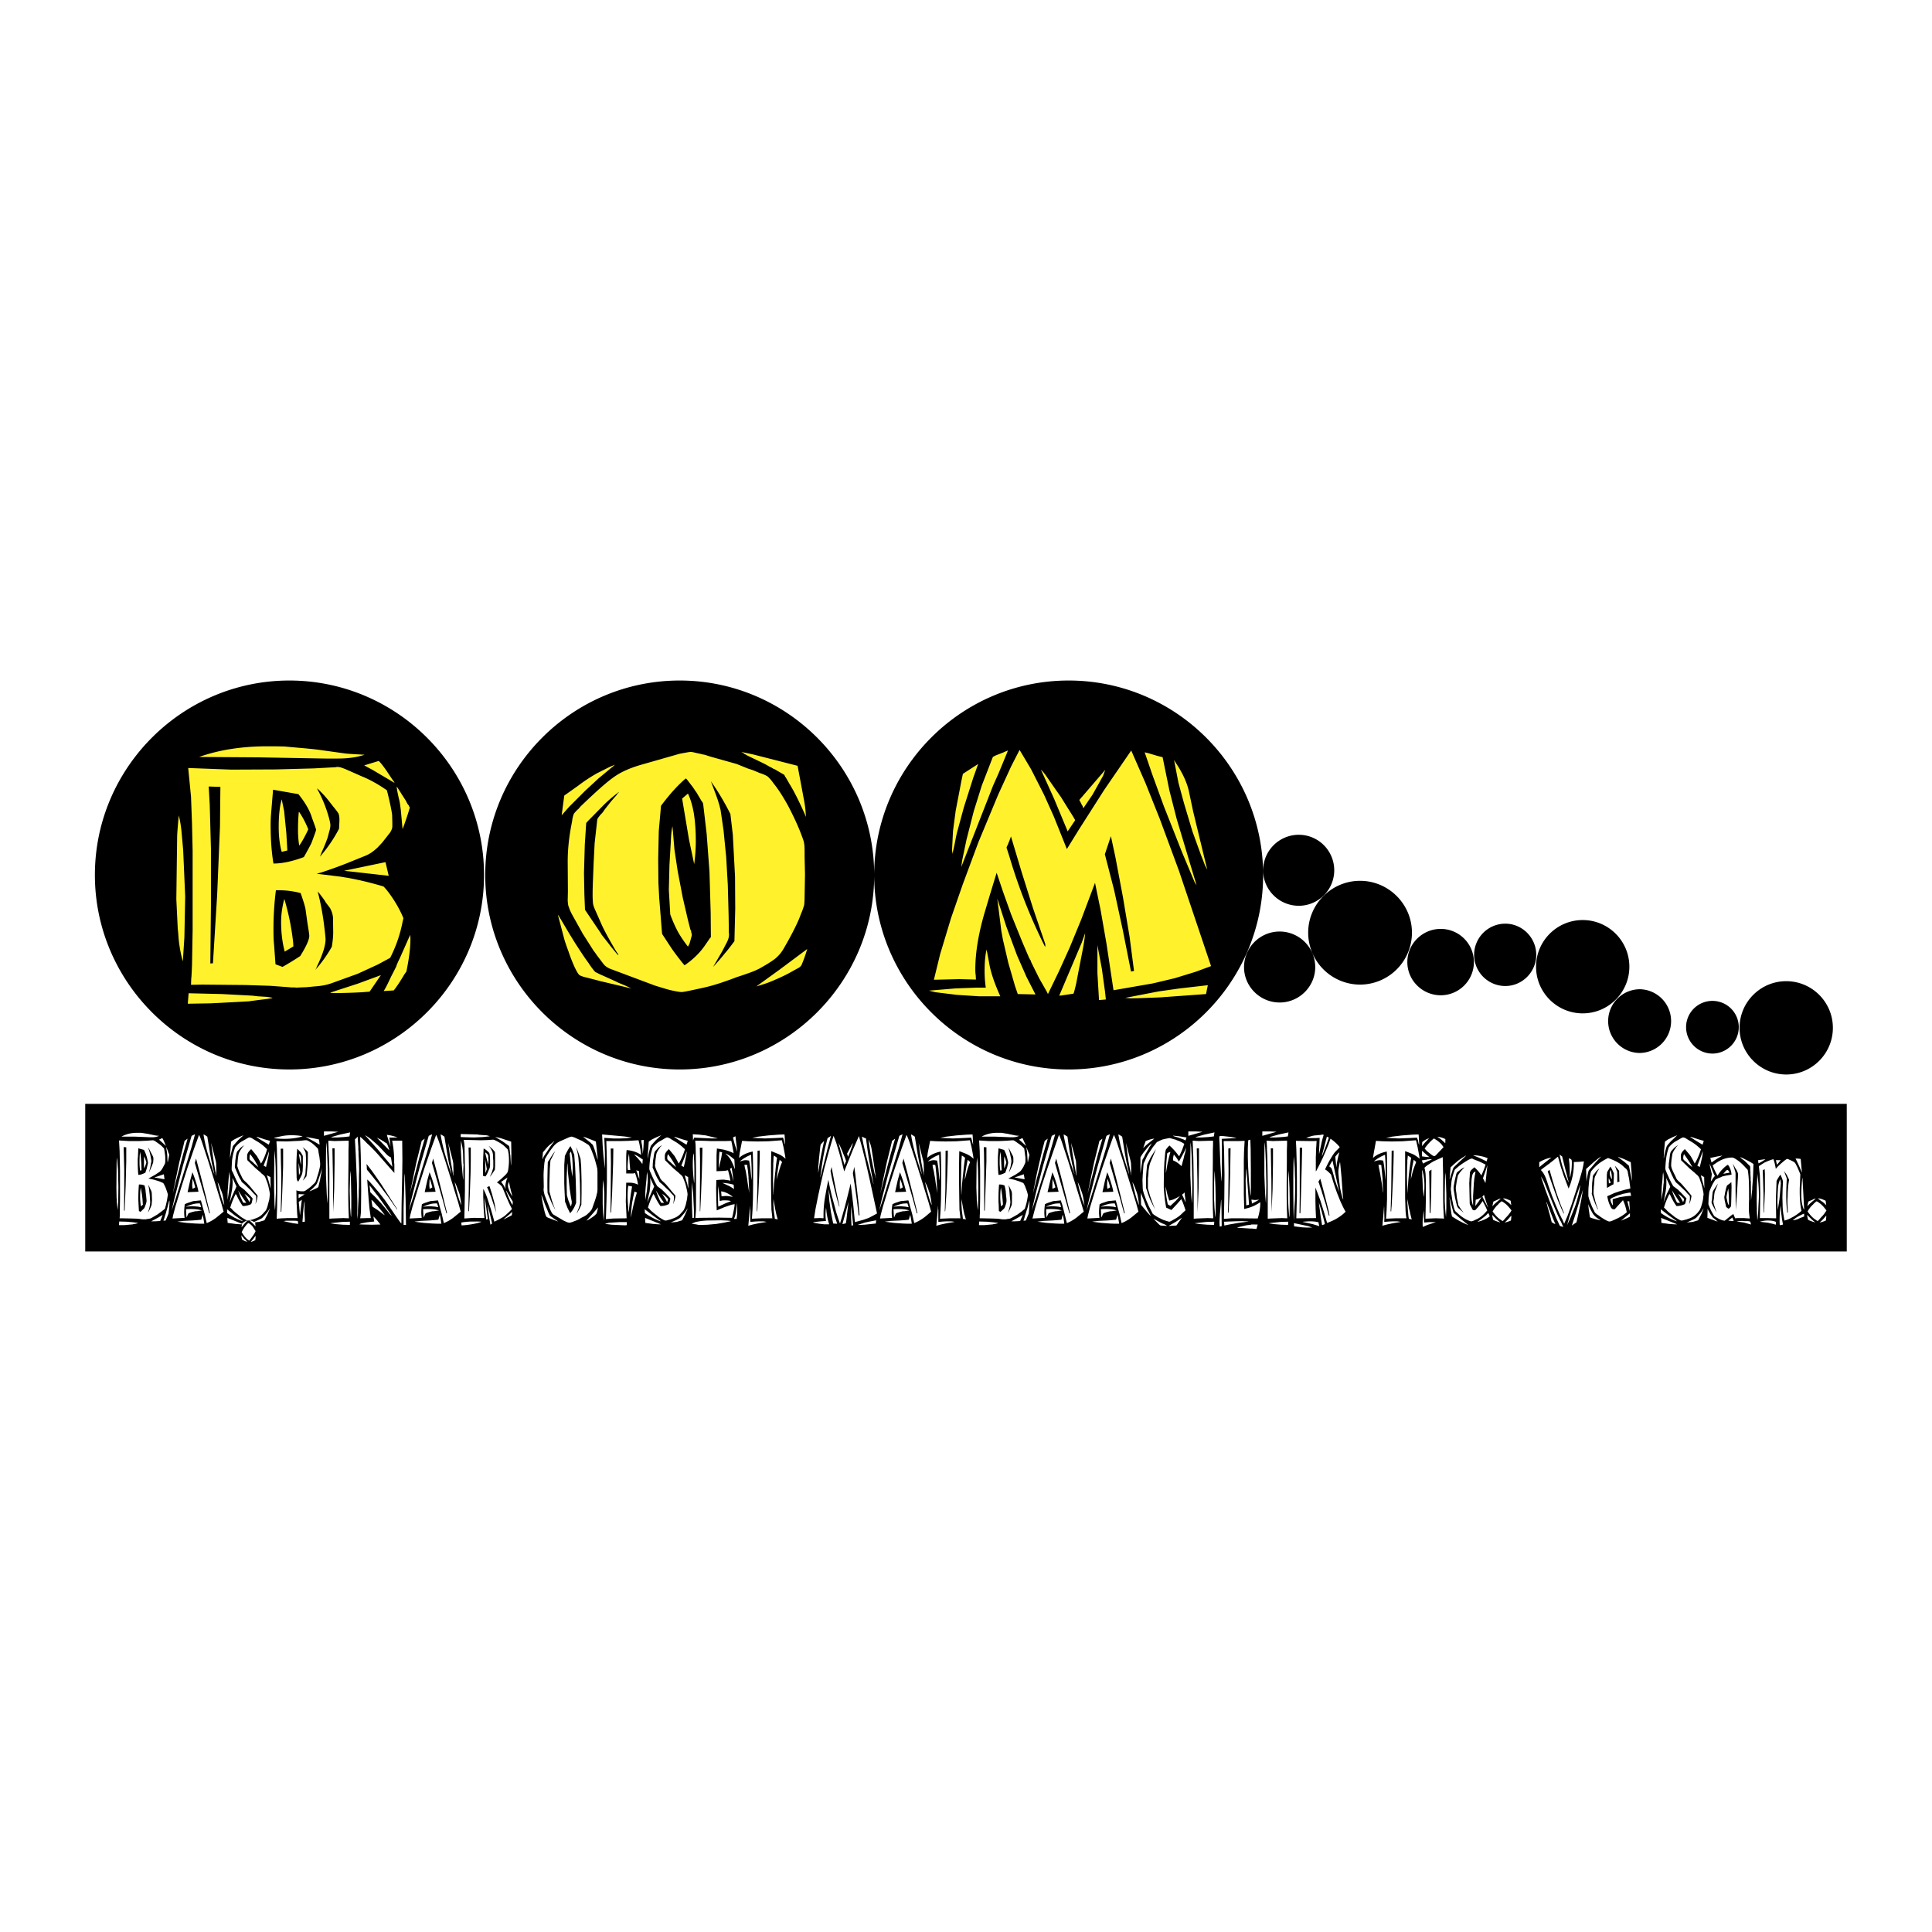 <svg xmlns="http://www.w3.org/2000/svg" width="2500" height="2500" viewBox="0 0 192.756 192.756"><g fill-rule="evenodd" clip-rule="evenodd"><path fill="#fff" d="M0 0h192.756v192.756H0V0z"/><path d="M8.504 110.132h175.748v14.728H8.504v-14.728zM127.67 100.02c-1.947 0-3.553-1.585-3.553-3.531a3.558 3.558 0 0 1 3.553-3.551 3.558 3.558 0 0 1 3.551 3.551c0 1.946-1.606 3.531-3.551 3.531zm-59.855 6.681c10.675 0 19.403-8.728 19.403-19.402 0-10.695 8.708-19.403 19.403-19.403 10.695 0 19.402 8.708 19.402 19.403 0 10.675-8.707 19.402-19.402 19.402s-19.403-8.728-19.403-19.402c0-10.695-8.728-19.403-19.403-19.403-10.694 0-19.403 8.708-19.403 19.403.001 10.675 8.709 19.402 19.403 19.402zm-38.945 0c-10.674 0-19.402-8.728-19.402-19.402 0-10.695 8.728-19.403 19.402-19.403 10.694 0 19.423 8.708 19.423 19.403-.001 10.675-8.729 19.402-19.423 19.402zm134.755-1.645a3.18 3.18 0 0 1 0-6.36 3.181 3.181 0 0 1 0 6.36zm-34.049-14.687c-1.947 0-3.553-1.585-3.553-3.531a3.559 3.559 0 0 1 3.553-3.552 3.541 3.541 0 1 1 0 7.083zm48.637 16.834c-2.568 0-4.656-2.087-4.656-4.655s2.088-4.655 4.656-4.655 4.654 2.087 4.654 4.655-2.086 4.655-4.654 4.655zm-7.363-2.087a2.638 2.638 0 0 1-2.629-2.629 2.624 2.624 0 0 1 2.629-2.628 2.624 2.624 0 0 1 2.627 2.628 2.637 2.637 0 0 1-2.627 2.629zm-12.944-4.012c-2.568 0-4.654-2.087-4.654-4.655s2.086-4.655 4.654-4.655 4.656 2.087 4.656 4.655-2.087 4.655-4.656 4.655zm-7.724-2.729a3.112 3.112 0 0 1-3.109-3.11 3.112 3.112 0 0 1 3.109-3.11c1.705 0 3.09 1.404 3.09 3.11-.001 1.705-1.385 3.11-3.09 3.11zm-6.442.923c-1.824 0-3.33-1.485-3.33-3.311s1.506-3.311 3.33-3.311c1.826 0 3.312 1.485 3.312 3.311s-1.486 3.311-3.312 3.311zm-8.045-1.064a5.19 5.19 0 0 1-5.178-5.177c0-2.85 2.328-5.177 5.178-5.177s5.176 2.328 5.176 5.177a5.189 5.189 0 0 1-5.176 5.177z"/><path d="M28.368 89.687c.422 1.425.723 2.869.883 4.374l.02.361-.863.521c-.241-.903-.361-1.886-.361-2.95 0-.722.1-1.504.321-2.306zm1.445-8.689l.04.021c.341.501.642 1.063.903 1.725l-.161.341c-.261.521-.501.963-.742 1.284a9.523 9.523 0 0 1-.12-1.625c0-.522.019-1.104.08-1.746zm-1.706-1.244l.241 1.164.221 2.227.1 1.706-.562.141c-.2-.702-.301-1.545-.301-2.488 0-1.165.101-2.067.301-2.75zm3.812 9.451l-.221-.261c.241.943.441 1.926.582 2.95.141 1.063.201 1.665.201 1.826 0 .602-.281 1.524-.883 2.749 0 .04-.02.06-.041.12-.04.08-.08.141-.12.2a13.228 13.228 0 0 0 1.666-2.327c.1-.582.14-1.063.14-1.445l-.02-1.485a2.364 2.364 0 0 0-.301-.943l-.441-.582c-.06-.14-.26-.401-.562-.802zm-4.052-.382h-.341a30.647 30.647 0 0 0-.241 3.993c0 .602.02 1.084.06 1.445l.141 1.946.702.262a30.523 30.523 0 0 0 1.766-1.084c.602-.963.903-1.646.903-2.007 0-.14-.06-.562-.18-1.264l-.201-1.445c-.061-.301-.221-.823-.481-1.565a8.213 8.213 0 0 0-2.128-.281zm1.905-9.591l-2.528-.441-.201 2.428c-.02.221-.041.582-.041 1.083 0 1.505.101 2.789.281 3.853.883 0 1.906-.221 3.03-.643.461-.803.702-1.284.762-1.404l.361-.983c.061-.181.1-.301.1-.361 0 0-.04-.12-.1-.321l-.301-.823c-.218-.742-.68-1.545-1.363-2.388zm1.867-.582l.04.121c.361.642.683 1.384.943 2.167.241.743.341 1.204.341 1.384 0 .121-.02.321-.1.582l-.181.682c-.121.341-.301.823-.582 1.425l-.181.461a13.995 13.995 0 0 0 1.906-2.789c.021-.421.04-.722.04-.903 0-.281-.04-.461-.08-.582-.04-.1-.221-.341-.501-.682l-.502-.642a10.355 10.355 0 0 0-1.143-1.224zm-9.651-.14l-1.164-.041.101 1.806.12 4.394v5.699l-.06 5.758.261-.02.421-6.843.281-6.802.04-3.951zm-3.251 21.631l.081-1.044 3.351.08 3.03.161.502.06.963.061c.021 0 .201.04.501.08v.04l-.341.061c-.401.06-.602.08-.622.08l-1.104.141-.261.04-3.832.201-2.268.039zm14.206-1.105l2.769-.902L38 97.291l-1.124 1.646-.763.06a56.15 56.15 0 0 1-2.407.081c-.321 0-.562 0-.702-.021l-.061-.021zm6.962-3.471l1.023-2.308c0 .12 0 .201.02.261v.201c0 .862-.141 1.926-.401 3.21l-.2.281c-.401.682-.763 1.224-1.064 1.604l-1.003.061c.221-.341.441-.803.722-1.404l.522-1.023c.06-.2.181-.481.381-.883zm-5.578-8.688l4.133-.862.321 1.364-4.454-.502zm-16.493-5.518c.12.441.2.923.261 1.465l.18 1.986.201 4.635-.08 4.073-.141 2.188-.02.2a13.46 13.46 0 0 1-.421-2.327l-.04-.562-.04-.361-.141-2.95.08-6.14c0-.36.061-1.083.161-2.207zm21.75-2.889c.101.161.261.381.461.723.221.341.361.562.441.682l.161.321.12.14c.021.061.061.141.121.241a30.186 30.186 0 0 1-.722 2.146l-.041-.421-.14-1.525c-.061-.441-.101-.803-.181-1.063-.139-.602-.22-1.023-.22-1.244zm-.983.381c.321 1.264.481 2.087.522 2.468l.02.763v.381c0 .161-.08.381-.241.622l-.662.843c-.08.12-.281.321-.562.622-.401.381-.803.662-1.204.822l-1.886.763c-.662.261-1.525.582-2.568.923l-.381.101v.02l2.448.301c-.02 0 .181.04.603.1l1.104.221c.902.201 1.725.421 2.468.642.321.321.682.803 1.104 1.465.401.642.682 1.204.883 1.705l-.08.342a13.486 13.486 0 0 1-1.244 3.611l-1.224.662-2.006.923-2.608.943c-.502.181-1.063.281-1.706.321l-.823.08c-.662.02-.983.04-.963.04-.101 0-.161-.021-.221-.021h-.284l-2.126-.16-2.508-.08-4.274-.04-1.124.02c.02-.662.04-.902.04-.722l.04-.783.02-.501.061-3.512v-7.825l-.061-2.709-.1-2.709-.281-2.869 4.293.161 4.475-.02 3.752-.101 2.207-.12c.041-.021.081-.021.141-.021h.081c.221 0 .582.141 1.124.382l1.224.542c.801.321 1.644.782 2.527 1.404zm-2.267-2.488l1.444-.441c.181.141.421.461.763.943l.642.963c.061.06.12.141.181.281l-2.207-1.304-.823-.442zm.04-1.063c-.783.261-1.666.381-2.689.381H32.401l-6.561-.12-5.979-.04c2.046-.722 4.314-1.063 6.842-1.063.361 0 .923 0 1.686.02.241.02.843.081 1.806.161.662.061 1.305.12 1.987.221l2.167.301c.219.039.901.079 2.025.139zM67.093 82.443l.201 2.348.321 2.127.501 2.628.521 2.247.241.943c.041.08.081.12.081.181v.08c.04.12.06.201.06.281 0 .041-.02.141-.06.281l-.141.502c-.02.101-.08.201-.181.381a11.436 11.436 0 0 1-1.003-1.485 13.443 13.443 0 0 1-.762-1.726l-.141-2.448.061-2.488.14-2.388c.021-.661.081-1.143.161-1.464zm1.646 1.304l-.683-4.073.582-.501c.241.501.441 1.164.582 1.946.141.883.201 1.826.201 2.809 0 .622-.04 1.385-.161 2.287l-.521-2.468zm-6.963-4.755c-.662.501-1.184.963-1.565 1.344l-1.164 1.184c-.381.381-.562.582-.562.602l-.14 2.146-.081 2.85.041 2.146.06 1.505 1.585 2.348c0 .041.121.201.361.502l.522.662c0 .02.261.341.782.963l.1.041a1.608 1.608 0 0 0-.181-.281l-.14-.221c-.643-1.104-1.144-2.006-1.445-2.708l-.602-1.364c-.1-.221-.16-.422-.181-.562a9.038 9.038 0 0 1-.04-.963c0-.542.021-.883.021-1.023l.08-2.066.1-1.966.261-2.348c0-.08.12-.261.381-.562.06-.04.121-.12.201-.221.02-.04.201-.301.562-.742.14-.201.341-.421.562-.682l.201-.221.121-.181.1-.1c.02-.022.04-.062.06-.082zm9.15-1.044c.341.903.582 1.545.702 1.906l.161.542c.06.261.101.401.101.401l.301 2.067.261 2.648.16 2.749.081 3.01.02 1.324v.321c0 .1 0 .16.02.2v.181c0 .221-.1.542-.321.923l-.341.663-.923 1.585c.381-.402.762-.843 1.164-1.345.301-.341.602-.743.963-1.224l.08-3.231-.02-3.21-.221-4.173-.241-2.067a24.686 24.686 0 0 0-1.947-3.27zm-2.509-.281c-.763.642-1.585 1.545-2.468 2.729l-.221 2.508-.06 2.769.02 2.348.08 1.545.281 3.531c0 .061.041.141.141.281l.762 1.164c.281.421.663.923 1.124 1.505l.221.261c.883-.602 1.564-1.284 2.066-2.026l.481-.702c.061-.04.081-.081.081-.121l-.02-2.388-.12-4.093-.281-3.772-.341-2.93a.54.54 0 0 0-.14-.321c-.061-.081-.101-.161-.161-.261-.06-.12-.16-.261-.261-.441-.04-.08-.1-.18-.18-.281-.081-.121-.181-.261-.281-.421l-.482-.623c-.08-.12-.16-.22-.241-.261zm7.043 20.748l2.308-1.666 2.769-2.066a14.257 14.257 0 0 1-.562 1.585.727.727 0 0 1-.241.261l-.722.401c-.481.281-1.224.642-2.207 1.044-.341.139-.803.28-1.345.441zm-19.182-4.796l-.622-2.368c.1.141.161.241.201.321.04.061.06.101.08.121l.903 1.525c.14.221.321.521.521.843.221.341.461.722.722 1.104.261.401.482.702.642.923.221.341.441.643.662.883l.441.221c1.164.521 1.786.803 1.886.863.461.181.883.361 1.264.562l-3.05-.723-1.385-.36c-.381-.081-.642-.181-.742-.262-.101-.08-.261-.341-.481-.802a15.887 15.887 0 0 1-.602-1.545c-.239-.644-.38-1.065-.44-1.306zm5.077-17.316l-1.646 1.364-1.364 1.264-1.545 1.546-.763.863.261-1.966 1.384-.983a16.236 16.236 0 0 1 1.886-1.244l.883-.442a7.32 7.32 0 0 1 .904-.402zm12.601-1.284l1.144.241 4.475 1.144.441 2.348.141.763c.16.782.24 1.444.24 1.986l-.14-.361c-.622-1.384-1.124-2.348-1.464-2.889l-.382-.662c-.04-.041-.1-.141-.16-.281l-.863-.502s-.02-.02-.061-.04a.717.717 0 0 0-.16-.061 2.246 2.246 0 0 0-.402-.22 8.88 8.88 0 0 0-.622-.341l-1.545-.744s-.121-.08-.361-.2c0-.02-.02-.041-.06-.061-.021-.02-.04-.02-.04-.02-.101-.06-.141-.08-.181-.1zm-3.03.481l2.568.722 1.144.462c.241.08.381.12.481.16.201.08.301.121.341.141.02 0 .12.04.281.12.381.121.662.241.843.361.161.141.381.381.602.702.461.562.943 1.324 1.444 2.228.481.923.903 1.806 1.224 2.628.201.522.321.843.341.963.06.221.08.542.08 1.003v.461l.04 1.806-.04 2.207c0 .341-.02.602-.04.822-.06.201-.141.481-.301.843l-.201.522c-.321.762-.822 1.746-1.524 2.95a3.607 3.607 0 0 1-.843 1.023c-.321.261-.863.602-1.625 1.024-.241.12-.501.24-.783.341-.14.06-.281.1-.441.16-.181.061-.501.181-1.023.341-.501.201-.923.342-1.264.462-.803.281-1.465.462-2.006.582-1.264.28-2.007.441-2.227.441-.221 0-.623-.08-1.164-.201-.521-.14-1.023-.301-1.485-.441l-4.495-1.685c-.321-.141-.542-.321-.682-.522l-.622-.822a5.38 5.38 0 0 0-.321-.441l-1.084-1.706-1.063-1.906c-.181-.341-.281-.582-.321-.742-.08-.14-.1-.361-.12-.662l.02-.923-.02-2.949c0-1.164.12-2.368.361-3.632.061-.321.101-.522.101-.602.06-.301.12-.482.16-.562.04-.06.161-.201.361-.401.06-.04.161-.14.281-.301 1.565-1.505 2.668-2.488 3.371-2.97.702-.501 1.625-.903 2.749-1.224l3.792-1.083.662-.121c.221-.04.381-.061.421-.061.121 0 .321.041.622.121 0 0 .061 0 .121.02.08.021.14.041.201.041.08.02.14.04.221.06.12.02.221.04.301.06.24.08.421.14.561.18zM111.275 85.473l-.441-2.047-.602 1.806.924 3.571.861 3.973.824 4.153.301-.06-.441-3.392-.662-3.953-.764-4.051zm-9.33 1.585l-1.082-3.611c-.041.14-.102.281-.141.401-.021.06-.041.12-.08.181l-.061.181c-.08.16-.141.281-.16.361.02.06.039.1.039.14.02.041.041.081.061.161.02.06.041.14.08.24l.221.723a54.71 54.71 0 0 0 3.451 8.648c0-.04 0-.06.02-.101v-.04c0-.08 0-.14-.02-.201l-1.203-3.511-1.125-3.572zm15.752 11.557l2.809-.321-.18.883-4.154.302c-.18.02-.602.04-1.225.06l-1.082.04c-.121 0-.463.021-1.023.021-.162 0-.342-.021-.582-.04l3.311-.643 2.126-.302zm-19.263-3.892c.021.221.041.301.041.221l.201 1.063c.141.923.521 2.047 1.123 3.391h-2.146l-2.188-.141-2.126-.261-.663-.16 2.649-.221 2.167-.08h.861a11.536 11.536 0 0 1-.119-1.626c0-.882.061-1.624.2-2.186zm11.056 2.367v-2.789l.441 2.348.32 2.307.08.763-.682.06-.159-2.689zm-1.564-3.049l.34-.943c-.039.502-.141 1.164-.32 2.047l-.381 1.966-.182.963c-.1.422-.18.783-.279 1.063-.262.04-.643.101-1.084.161.039 0-.061.02-.342.04l2.248-5.297zM99.9 92.856l-.402-3.21.902 2.789 1.064 2.87.943 2.146.902 1.766-1.766-.04-.281-.822-.662-2.288-.541-2.327-.159-.884zm7.784-13.042l2.59-3.01-.221.602-1.043 1.866-.924 1.365a.933.933 0 0 1-.061-.181s0-.02-.02-.06l-.061-.061c-.098-.24-.2-.4-.26-.521zm-2.508-.1l-1.324-2.929c.221.221.422.461.604.743l.963 1.384c.16.22.26.361.279.401.021.021.041.061.08.101.041.061.061.101.082.121l.721 1.164c.361.562.582.923.664 1.083l.02.06-.742 1.104-1.347-3.232zm-9.109-2.508l1.525-.983-.48 1.345-.944 2.969-.622 2.288c-.101.361-.161.662-.201.863-.1.582-.221 1.083-.321 1.505 0-.101-.02-.201-.02-.261-.02-.06-.02-.101-.02-.121l.081-1.605.02-.321.261-1.986.582-3.03.139-.663zm21.509.903l-.441-2.288.182.301c.662.983 1.082 1.906 1.283 2.749l.441 2.087 1.404 5.799c-.1-.181-.18-.341-.24-.461l-.182-.482-.199-.501-.844-2.328-.842-2.809-.562-2.067zm-2.607-.823l-.764-2.227c.342.08.502.121.482.121l.803.24c.08.021.24.061.502.121l.682 3.331.723 2.83 1.986 6.622-.201-.321-1.264-3.01-1.807-4.575-1.142-3.132zm-14.407-2.408c-.102.261-.162.421-.201.502l-.482 1.164-.24.582-.562 1.264-3.169 8.106.08-.622.441-2.107.722-2.829.803-2.568 1.104-2.849c.1-.06.182-.101.262-.14.1-.041.199-.081.359-.141l.502-.201c.021-.021.08-.04.121-.06.059-.02.139-.06.26-.101zm.34 1.545l.822-1.605 1.145 1.926 1.305 2.568.963 2.147 1.305 3.25 1.203-1.946 2.508-3.932 2.709-3.953 1.424 3.25 1.426 3.572 1.906 5.157 3.209 9.531-1.523.562-2.088.642-2.188.521-3.932.683-.703-4.655-.582-3.331-.561-2.729-1.365 3.632-1.164 2.829-1.062 2.348-1.104 2.287c-.08-.16-.121-.261-.141-.28l-.742-1.305-.764-1.545c-.02-.04-.039-.1-.059-.161 0-.02 0-.02-.021-.04 0-.02-.02-.04-.02-.06s-.02-.02-.061-.061v-.06c-.02-.021-.02-.021-.039-.021l-.723-1.686-1.104-2.729-.783-2.187-.662-1.966-.662 2.167-.561 1.886c-.604 2.087-.904 3.953-.904 5.578 0 .181 0 .361.041.603l.02.421-1.666-.04-2.528.06.622-2.548 1.084-3.592 1.164-3.351 1.564-4.214 1.986-4.775 1.306-2.848z" fill="#fff22d"/><path d="M14.042 118.479c.101.521.181 1.043.201 1.585l.02.12-.2.181a5.709 5.709 0 0 1-.081-1.043 5.888 5.888 0 0 1 .06-.843zm.341-3.11c.081.181.161.382.221.622l-.04.121c-.06.2-.121.341-.181.461-.02-.16-.02-.361-.02-.582 0-.18 0-.401.02-.622zm-.402-.441l.06.401.061.803.02.622-.141.04a5.65 5.65 0 0 1-.06-.903c0-.401.021-.722.06-.963zm.884 3.391l-.061-.101c.061.341.101.682.141 1.063.02.381.04.582.04.642 0 .222-.06.562-.201.983v.061c-.02.02-.02.04-.04.06.14-.24.281-.521.381-.822.02-.221.04-.401.04-.521l-.02-.542a.92.92 0 0 0-.061-.341l-.1-.201c-.019-.06-.059-.14-.119-.281zm-.923-.14h-.081c-.04.441-.06.923-.06 1.424 0 .221.02.402.02.522l.04.702.161.08c.14-.141.281-.261.381-.381.141-.342.221-.582.221-.723 0-.04-.02-.201-.04-.462l-.06-.501c0-.121-.04-.301-.101-.562a1.149 1.149 0 0 0-.481-.099zm.421-3.451l-.562-.16-.041.882c-.02.081-.02.201-.02.382 0 .541.02 1.003.061 1.385.2 0 .441-.081.702-.221.1-.302.161-.462.161-.522l.08-.341c.02-.08.02-.12.02-.141 0 0 0-.04-.02-.12l-.06-.281a3.515 3.515 0 0 0-.321-.863zm.441-.221v.061c.08.22.161.48.221.782.04.261.08.421.08.501 0 .04-.02.101-.04.201l-.04.24c-.02.121-.06.302-.12.521l-.04.161c.16-.321.301-.662.421-1.003 0-.161.021-.262.021-.321 0-.101-.021-.181-.021-.221l-.12-.241-.12-.221c-.061-.139-.141-.279-.242-.46zm-2.207-.04l-.261-.021.02.662.04 1.565v2.046l-.02 2.067h.061l.1-2.448.06-2.448v-1.423zm-.722 7.764l.02-.361.742.021.702.06.101.021.221.021s.04.02.12.039l-.08.021a.705.705 0 0 0-.141.04l-.261.04-.04.021-.883.08h-.501v-.003zm3.21-.38l.642-.342.502-.301-.241.603-.181.02c-.28.021-.461.021-.542.021h-.18v-.001zm1.585-1.245l.221-.843c0 .04.02.08.02.101v.06c0 .321-.04.702-.1 1.164l-.041.101c-.1.24-.18.441-.241.582l-.221.02c.04-.12.101-.301.16-.502l.121-.381c.001-.061.041-.161.081-.302zm-1.264-3.13l.943-.32.061.502-1.004-.182zm-3.732-1.986c.02.16.04.341.04.521l.06.722.04 1.666-.02 1.465-.04.782v.08a12.74 12.74 0 0 1-.101-.843v-.2l-.02-.141-.02-1.044.02-2.207c.001-.139.001-.4.041-.801zm4.916-1.044c.04.061.06.141.12.281.04.12.08.2.08.24l.04.101.041.061c0 .02 0 .04.02.08-.061.301-.101.542-.16.763l-.021-.141-.02-.542c-.02-.16-.02-.28-.041-.381a3.27 3.27 0 0 1-.059-.462zm-.221.141c.081.461.121.763.121.883V115.891c0 .061-.021.141-.04.222l-.161.301c-.02.04-.06.12-.12.221-.101.141-.181.24-.281.301l-.422.281c-.16.08-.341.2-.582.32l-.08.04.542.121s.04 0 .14.04l.261.08c.2.061.381.141.542.221.08.12.161.281.261.521.08.241.16.441.2.622l-.02.12a8.456 8.456 0 0 1-.281 1.305l-.281.221-.461.341-.582.341a.823.823 0 0 1-.381.101l-.201.04h-.321l-.482-.06-.582-.021-.963-.02h-.261c.02-.221.02-.321.02-.241v-.462l.02-1.264v-2.809l-.02-.983-.02-.963-.06-1.044.983.061h1.003l.863-.04.501-.04h.04c.041 0 .141.04.261.12l.28.2c.183.121.364.281.564.502zm-.501-.883l.321-.16c.04.06.1.16.18.341l.141.341c0 .021.02.04.041.101l-.502-.462-.181-.161zm0-.381a1.48 1.48 0 0 1-.602.14h-.301l-1.485-.06h-1.364c.461-.261.983-.382 1.565-.382h.381c.04 0 .181.021.401.061.16.021.301.04.461.08l.481.101c.061.019.202.04.463.06zm3.331 4.414l.02-.121.04.101c.081.201.141.462.221.743a.756.756 0 0 1-.281.14v-.16c-.021-.04-.021-.141-.021-.261 0-.061.021-.221.021-.442zm0-.783l-.221.803-.261 1.185 1.083-.042-.04-.221a12.514 12.514 0 0 0-.561-1.725zm.822.361l-.461-1.726-.121.441 1.043 3.571.402 1.465.06-.04-.381-1.564-.542-2.147zm.201 3.873c.081.361.121.662.161.902h-.421l-.501-.02-.843-.061-.923-.12.12-.021.502-.06.862-.04.522-.04.381-.041c.02-.08.04-.14.04-.14l.08-.262v-.04c.02-.016.02-.037.02-.057zm-.08-.421l-.521.08H19.5a3.717 3.717 0 0 0-.682.201c-.04.061-.081.141-.121.24l-.08.181c-.04-.261-.04-.521-.061-.822.181-.021.361-.021.522-.021.422 0 .762.041 1.064.141zm-.201-.703c.04.081.08.2.12.381l-.321-.06-.501-.04h-.121l-.261.02-.221.021h-.101l.121-.04c.281-.12.501-.181.662-.221a2.39 2.39 0 0 1 .623-.061zm1.766-2.146c.08.16.181.361.261.622.141.341.221.562.241.662.02.1.06.28.1.562.02.12.04.301.081.521 0-.021-.021-.06-.021-.08l-.02-.021a7.546 7.546 0 0 1-.422-1.304c-.08-.301-.16-.621-.22-.962zm-.542-3.131l-.101-.763.201.783.261 1.023.041.24.02.742-.02.182.02.221v.06l-.02.021-.241-1.364-.161-1.145zm-2.749-.963l.301-.221-.441 1.525-1.043 3.973.422-2.026.24-1.144.341-1.364.18-.743zm.943.782l.502-1.384c.12.261.24.562.361.942l.562 1.706.682 2.187.602 1.947.241.883-.562.461a4.065 4.065 0 0 1-1.124.682l-.201-.902-.221-.782c0-.021-.04-.161-.101-.382-.04-.141-.06-.2-.08-.2l-.602.06c-.101 0-.261.041-.462.121a2.894 2.894 0 0 0-.521.201c-.04.3-.06.581-.06.822 0 .181.02.361.04.541l-1.204.061.061-.321.22-.843.623-2.046.562-1.766.682-1.988zm.943-1.423c.08.02.2.1.381.221l.141.862.141.863.181.963c.02.04.02.12.06.241l.121.521.041.221c0 .02 0 .04.02.08l-.041-.08-.381-1.185-.281-.942c-.06-.241-.14-.542-.221-.903-.082-.361-.122-.642-.162-.862zm-2.047 3.109l.863-2.969.341-.161-.341 1.265-.301.982-.702 2.288-.542 1.745-.441 1.324.241-1.063.281-1.083.321-1.264.28-1.064zm7.224 3.854c.12-.262.2-.543.221-.844l-.061-.1a20.03 20.03 0 0 1-.602-.723l-.14-.16c-.16-.181-.261-.281-.321-.342-.181-.16-.281-.261-.301-.301-.04-.04-.1-.141-.181-.32l-.161-.321c-.16-.361-.241-.603-.261-.743l.02-.16.021-.301c.02-.201.04-.441.1-.702.021-.081.081-.221.181-.382.08-.12.161-.221.201-.301l.1-.101c0-.02.02-.04.041-.06 0-.021.02-.021.04-.04-.16.1-.281.2-.381.28l-.201.221a.465.465 0 0 0-.161.221c-.04.061-.06.201-.101.401l-.06.481c0 .121-.02.241-.02.321l-.02.181v.08c0 .04.02.101.04.141l.04.08.141.342c.04.08.08.18.121.28l.16.321.081.12c.06.101.08.181.1.201.02.02.081.08.161.14l.12.101.081.08.441.422c.101.08.161.16.181.181l.201.221.16.16c.04.021.061.061.081.101s.02.08.02.12v.141a3.009 3.009 0 0 1-.082.563zm1.465-6.322l-.121.382-.441-.262-.502-.301-.301-.221h.081l.702.241.582.161zm-4.013 1.806c.02-.12.02-.2.02-.24v-.161c.02-.12.02-.28.04-.461l.061-.862c.16-.121.261-.182.321-.222l.321-.16c.021-.021.04-.021.061-.021l.02-.02.521-.221-.542.502c-.021.02-.081.1-.181.2l-.121.141c-.08.08-.14.16-.181.2a.876.876 0 0 0-.08.221l-.1.382c-.021.101-.061.221-.081.36l-.06.241v.04a.14.14 0 0 1-.019.081zm3.611.803l-.241-.141.04-.1c.161-.422.281-.723.361-.943.061-.16.101-.301.141-.381-.02.2-.04.421-.101.662-.059.321-.14.622-.2.903zm-.762.02l-.421-.361-.141-.141-.14-.12-.101-.08c-.04-.041-.06-.08-.08-.101v-.12c0-.141.02-.262.06-.382.161.201.301.401.461.643.141.24.261.461.362.662zm1.203.984l.02 1.143c0-.02 0-.02-.02-.039v-.021l-.02-.06a3.96 3.96 0 0 1-.061-.302.29.29 0 0 1-.04-.14l-.06-.182a8.314 8.314 0 0 0-.181-.581l.362.182zm-2.106 2.507c-.041-.101-.081-.181-.101-.221l-.18-.301c-.121-.181-.181-.301-.221-.321.161.101.362.261.602.521a3.5 3.5 0 0 0-.06.221c-.02.021-.02.061-.04.101zm-2.027-1.143l-.141.923v-.803l.041-.521.06-.803.04-.361.021-.141v-.1c0-.021.02-.021.02-.041.041.241.061.441.061.643v.341c-.02.141-.02.181-.02.141l-.082.722zm1.726 1.204h-.24l-.061-.021-.06-.08c-.06-.141-.141-.302-.221-.481a25.469 25.469 0 0 0-.241-.662l.461.722.362.522zm-1.485-.502l-.181.481.141-.763.06-.321a5.13 5.13 0 0 0 .101-.942c0-.141-.02-.281-.02-.441l.401.862-.041.081c-.06.16-.12.301-.18.381-.02.08-.04.12-.06.16l-.221.502zm-.12.983c.121-.422.301-.884.542-1.364l.101.14c.161.361.361.723.602 1.063h.06c.201 0 .381-.04.562-.1l.161-.061c.04-.02.06-.02.06-.061.021 0 .041-.06.061-.12l.04-.181c.02-.08.04-.16.04-.24l-.141-.161-.421-.441-.261-.261-.481-.361-.181-.32-.181-.361c-.02-.041-.04-.081-.04-.121-.021-.02-.041-.061-.041-.061l-.22-.501a1.332 1.332 0 0 1-.121-.261v-.141c0-.181.021-.441.041-.822.06-.441.161-.863.301-1.265.241-.301.481-.501.703-.622l.321-.181c.221-.14.361-.2.381-.2.1 0 .241.04.401.16l.401.241c.381.221.722.502.983.782-.161.582-.361 1.043-.602 1.425a8.991 8.991 0 0 0-.421-.763c-.161-.2-.341-.421-.562-.682l-.06.06c-.241.221-.342.422-.342.603v.32s0 .021.021.041v.08l.822.803.422.36c.06.04.1.081.14.141l.181.141c.1.08.161.161.201.221.04.101.101.241.181.462.08.18.141.421.201.701.06.262.1.462.1.603 0 0 0 .061-.02.141l-.02.181c0 .12-.06.32-.141.622-.08.361-.181.582-.261.683l-.181.2a1.737 1.737 0 0 1-.782.542l-.161.06c-.06.021-.1.04-.1.04l-.462.121h-.08c-.061 0-.161-.04-.321-.141l-.24-.141a1.732 1.732 0 0 1-.241-.181l-.361-.281c-.14-.12-.24-.2-.32-.28l-.161-.181c-.02 0-.02-.021-.04-.021-.023-.019-.043-.039-.063-.059zm.441.762l.863.603-.161-.04-.481-.201-.101-.06-.1-.041a9.892 9.892 0 0 1-.762-.481l-.02-.381.762.601zm2.97.502l-.542.161-.623.06c.121-.04.181-.06.181-.08l.401-.181c.201-.101.301-.141.341-.181.04-.021.1-.101.2-.2.181-.201.321-.361.401-.482l.141-.221s0-.02.02-.02c0-.021.02-.021.041-.061-.061.141-.101.262-.161.381a.322.322 0 0 1-.061.121c0 .04-.02.061-.02.08-.02.021-.02.04-.02.04-.021.021-.021.021-.021.04l-.278.543zm-3.673.261v-.08-.04l-.02-.16v-.222l1.585.643h-.261l-.542-.04-.281-.04-.161-.021-.181-.021-.06-.02-.079.001zm7.104-5.157l-.021-.823.061.281c.02.16.04.261.06.321l.02.18c0 .041.02.081.02.101 0 .021-.02.061-.02.101l-.06.141c0 .02-.02.061-.04.12l-.02-.422zm.14-.943l-.14-.822.2.24c.021.141.021.321.021.582v.321l-.081-.321zm-.301-1.264a19.14 19.14 0 0 0-.08 1.705c0 .461.02.803.02 1.043v.101l.02.101c0 .08.021.141.061.2l.04.04c0 .021.021.041.04.061.101-.181.201-.381.321-.602.061-.141.1-.301.12-.462l.021-.441V115.41c0-.08-.021-.16-.08-.221l-.061-.12c-.04-.08-.121-.16-.201-.24l-.161-.161-.04-.04-.02.019zm-1.404-.041h-.241l.02 1.265.041 1.425-.02 1.865-.041 1.746h.061l.06-1.144.06-1.525.06-1.905v-1.727zm1.946-.16c.141.181.221.382.301.562.02.24.04.521.04.862a9.8 9.8 0 0 1-.04.803l-.02.361c0 .1-.041.24-.101.381-.04.101-.1.241-.16.381.12-.14.24-.28.361-.44l.02-.161c.04-.281.061-.602.101-.983.02-.381.02-.702.02-.963v-.141-.16a.807.807 0 0 0-.221-.241c-.12-.12-.221-.2-.301-.261zm-.562 7.365h.08l.04.301-.562-.081-.481-.1-.422-.101c.161-.02.241-.04.281-.04h.501c.202 0 .403 0 .563.021zm.763-1.947l-.021.963.04.763v.301l-.241.021.041-.482c0-.24.04-.621.1-1.144.02-.182.04-.342.081-.422zm-.582.04l.301-.201-.101.823-.08.682-.02-.08c0-.16-.04-.421-.06-.763-.02-.18-.04-.341-.04-.461zm-.021-.361v-.401l.603.02-.603.381zm2.328-3.01c0 .16-.04.321-.06.502-.061.28-.101.501-.12.642l-.181.763-.161.101-.481.221-.241.1s0-.02.02-.02l.021-.021.02-.02v-.021l.161-.12.381-.381c.06-.081.121-.141.141-.222.04-.06.08-.18.141-.341l.1-.301c.081-.221.14-.441.221-.683l.02-.08c-.002-.039.018-.079.018-.119zm-4.755-.582l.02-1.184.081.862.04.863.02 1.766v.782l-.081 1.686c-.02-.08-.02-.12-.02-.141-.021-.16-.021-.24-.021-.24l-.02-.261v-.121l-.04-1.364v-1.163l.021-1.485zm4.354-1.345c.041.161.061.281.061.361.06.301.1.502.1.562l.061.501v.201c0 .06-.021.181-.061.361l-.1.401-.181.581c-.041.161-.08.281-.121.342-.04.08-.12.16-.221.24l-.181.181a4.06 4.06 0 0 1-.361.281l-.221.16a.48.48 0 0 1-.301.08c-.221 0-.441-.02-.622-.1l.02 1.264.06 1.104.04.401h-.941l-.502.021c-.08 0-.18 0-.321.02h-.081c-.04 0-.08 0-.12.021h-.12l.04-1.185.02-1.846v-1.144l-.02-1.646-.021-1.184-.02-.321-.021-.28v-.121l1.063.021.742-.04.522-.021.521-.06H30.573c.081 0 .261.1.542.28.223.184.423.364.604.564zm-.381-.721l-.843-.462.743.141.582.12c.04.222.06.401.06.522l-.542-.321zm-1.144-.522c-.221.08-.461.14-.742.181a7.531 7.531 0 0 1-2.047.019l-.08-.02.12-.041.522-.12.201-.04c.2-.04.501-.08.923-.08.441.001.802.041 1.103.101zm3.19 2.668v-1.464h-.221l.06 3.109.02 3.271.101-2.327.04-2.589zm-.18 5.98l.943-.1.762-.021v.321l-.702-.021-.743-.061-.521-.08.261-.038zm1.725-4.916l.021-.301.06.782.021.884.02 1.043v.923l-.02 1.043-.041-.24-.06-.763-.02-.863-.02-.822.02-.723.019-.963zm-2.408-1.545l.02-1.564c.04.18.04.341.061.461l.04.723.04 1.043.02.943.02 1.063-.02 1.164-.02.702-.08-.903-.041-.963-.04-.983v-1.686zm.241-1.745l.602.04 1.424-.04v.401l-.02.602v1.003l-.021 2.388v1.244l.021 1.184.04.924-.542-.021-1.104.04-.301.021v-4.936l-.04-1.204-.041-.802v-.201l-.02-.441v-.1c.002-.022.002-.043.002-.102zm1.144-.603l1.023-.221-.06.401-.542.061-.642.04h-.521l-.141-.021.121-.04.762-.22zm-1.585.121v-.441h.783l.642.039-1.425.402zm4.735 3.431l-.481-.622c0 .181.02.261.02.24 0 .141 0 .262.02.321l.04.061c.161.181.421.502.783.963.301.361.602.763.923 1.204.161.201.341.441.562.763s.441.642.702 1.003v-.061l-.582-.902-1.003-1.565-.582-.843-.402-.562zm.281 5.116l-.081-.501c.261.24.482.521.702.802l-.843.021-.983-.021-.281-.02a.753.753 0 0 1 .341-.121l.401-.08.744-.08zm-.18-1.484l-.101-.683c.06.04.101.081.121.101.02 0 .04.02.08.061 0 .02.06.08.161.2.16.181.261.281.261.281l.421.501c.14.181.241.302.281.401l-.702-.521-.522-.341zm-.282-2.127l.06.08.602.783.121.14.461.643.622.883c.101.14.221.321.361.542l-.201-.201-.461-.582-.421-.501-.562-.603-.502-.481c0-.02-.02-.061-.02-.141 0 0-.02-.06-.02-.181-.019-.161-.04-.281-.04-.381zm3.512-1.184l.04 1.264.04 1.244.04 2.629h-.241v-1.706l.081-2.89c0-.24.02-.421.04-.541zm-1.545-2.307l-1.265-1.284c.061.04.201.12.422.221l.12.08c.02 0 .02.021.06.04.02.021.041.021.081.04.02 0 .02.021.04.021l.04.04c.02.019.12.08.261.16.121.26.201.501.241.682zm-2.849.461l-.06-1.806c.161.121.401.342.703.662.341.302.582.562.782.763l.341.381.462.522.682.782c.021.021.081.08.161.181.02.02.06.061.1.12.061.04.101.08.121.12l.061.081v-.863l-.02-.16v-.422a10.854 10.854 0 0 0-.201-1.785h1.003l.02 1.926-.02 1.525-.06 2.869-.02 1.946-.1-.101-.401-.562-.421-.622-.703-1.023-.562-.723-.562-.662-.422-.481-.24-.221.06.863.081 1.083.08.903c.02.141.041.341.08.602l.041.301.02.101h-.341l-.722.021c.02-.101.04-.262.06-.462l.02-.301v-.12l.02-1.807-.02-2.207-.023-1.424zm-.582-1.545l.281-.28v.16c.02.321.04.602.06.883v.281c.02.12.02.261.02.361 0 .12 0 .261.021.401.02.541.04.963.04 1.284 0 .16-.02.441-.02.822v.381c0 .221 0 .482-.02.742 0 .382 0 .663-.021.844l-.06 1.144v.381l-.06.542v-1.746l-.04-1.826-.061-1.524-.06-1.404-.08-1.446zm3.19-.461c.321.04.682.12 1.063.261l-.822.02c.08.422.1.723.12.884l-.081-.262c-.06-.181-.1-.261-.1-.261l-.04-.16c0-.021-.02-.061-.04-.12 0-.061-.04-.121-.061-.201.001-.021-.019-.061-.039-.161zm-1.906.34l-.281-.301c.201.101.401.24.602.401.381.321.702.602.943.862l.662.702c.081.061.141.121.221.161.06.04.12.08.16.08.04.221.08.481.121.782l.02.161-1.465-1.746-.983-1.102zm6.16 4.174l.02-.121.04.101c.081.201.141.462.221.743a.756.756 0 0 1-.281.14v-.16c-.02-.04-.02-.141-.02-.261 0-.061.02-.221.02-.442zm0-.783l-.221.803-.261 1.185 1.083-.041-.04-.221c-.16-.622-.34-1.204-.561-1.726zm.823.361l-.461-1.726-.121.441 1.043 3.571.401 1.465.06-.04-.381-1.564-.541-2.147zm.2 3.873c.08.361.12.662.16.902h-.421l-.502-.02-.843-.061-.923-.12.121-.021.501-.06.863-.04.521-.04.381-.041c.02-.08.04-.14.04-.14l.08-.262v-.04c.022-.016.022-.037.022-.057zm-.08-.421l-.522.08h-.121a3.74 3.74 0 0 0-.682.201c-.04.061-.08.141-.121.24l-.08.181c-.04-.261-.04-.521-.06-.822.181-.021.361-.021.522-.021.422 0 .763.041 1.064.141zm-.201-.703c.04.081.081.2.121.381l-.321-.06-.502-.04h-.12l-.261.02-.22.021h-.101l.121-.04c.281-.12.501-.181.662-.221.14-.04.34-.061.621-.061zm1.766-2.146c.081.16.181.361.261.622.141.341.221.562.241.662.02.1.06.28.1.562.02.12.041.301.081.521 0-.021-.02-.06-.02-.08l-.02-.021a5.796 5.796 0 0 1-.221-.582c-.06-.16-.12-.4-.201-.722a11.036 11.036 0 0 1-.221-.962zm-.542-3.131l-.1-.763.201.783.261 1.023.04.24.02.742-.02.182.02.221v.06l-.02.021-.241-1.364-.161-1.145zm-2.749-.963l.301-.221-.441 1.525-1.043 3.973.421-2.026.241-1.144.341-1.364.18-.743zm.943.782l.502-1.384c.12.261.241.562.361.942l.562 1.706.682 2.187.602 1.947.241.883-.562.461a4.065 4.065 0 0 1-1.124.682l-.2-.902-.221-.782c0-.021-.04-.161-.1-.382-.04-.141-.06-.2-.06-.2l-.622.06c-.101 0-.261.041-.462.121-.22.061-.401.141-.521.201-.04.3-.06.581-.06.822 0 .181.02.361.04.541l-1.204.061.06-.321.221-.843.622-2.046.562-1.766.681-1.988zm.943-1.423c.08.02.201.1.381.221l.14.862.141.863.181.963c.02.04.02.12.06.241l.121.521.04.221c0 .02.02.04.02.08l-.04-.08-.381-1.185-.281-.942c-.061-.241-.141-.542-.221-.903-.08-.361-.12-.642-.161-.862zm-2.046 3.109l.863-2.969.341-.161-.341 1.265-.301.982-.702 2.288-.542 1.745-.441 1.324.24-1.063.281-1.083.321-1.264.281-1.064zM48.413 115.991l-.02-.301.04.141.14.822-.04.101-.04.141s0 .02-.02.04c0 .02-.02.04-.04.08l-.02-1.024zm.281.141l-.301-1.164c.14.08.241.181.281.261.02.021.02.061.04.101v.281c.02.04.02.061.02.1v.101c0 .021-.02.08-.02.201V116.134h-.02v-.002zm.381 2.949l-.241-.742-.241.101.161.361.261.662.501 1.524-.18-.942-.261-.964zm-.823-4.494l-.04.843-.021.782v1.104l.241.061a1.9 1.9 0 0 0 .261-.481l.16-.361a.978.978 0 0 0 .041-.261v-.521c0-.021 0-.161-.02-.382-.021-.141-.021-.24-.04-.28-.02-.041-.04-.101-.101-.141a1.486 1.486 0 0 0-.481-.363zm-1.284-.101h-.221l.02.763.02 1.484-.02 2.087-.04 2.026h.06l.081-1.505.04-1.163.041-1.104.02-1.244v-1.344h-.001zm1.806-.16v.02c.141.161.241.342.321.502.06.101.08.261.101.462v.28c.02.161.02.241.02.221v.562c0 .121-.02.201-.04.262l-.1.32c-.02.061-.081.181-.161.361l-.04.101c.181-.221.341-.462.501-.723l.02-.421v-.502c0-.361 0-.642-.02-.843-.1-.12-.18-.221-.261-.301-.1-.08-.2-.181-.341-.301zm-.742 7.565c-.06.04-.201.08-.401.14l-.281.061a9.135 9.135 0 0 1-1.204.161h-.1l-.02-.281c.201-.04.421-.06.642-.08.22-.021.461-.021.742-.021.22-.001.421-.001.622.02zm2.187-.221l.642-.542.241-.221-.04.341-.622.321-.221.101zm-1.585-1.465c.12.401.281 1.023.461 1.866l-.161.12-.14-.742-.101-.782c-.039-.161-.039-.302-.059-.462zm-.261-.04l-.02-.662c.06.261.1.562.14.843l.181 1.284-.161.04-.08-.702-.06-.803zm2.106-1.425l.401.683.281.461-.02.342c-.061-.08-.141-.221-.241-.422s-.181-.401-.281-.643l-.06-.16-.061-.16v-.04c.002-.021-.019-.04-.019-.061zm.302-.843c.08.462.2.943.341 1.444-.04-.02-.1-.14-.201-.301-.06-.141-.121-.261-.161-.401a.988.988 0 0 1-.08-.341c0-.061.02-.141.04-.241 0 0 .021 0 .021-.02v-.02s0-.021.02-.041c-.001-.038-.001-.058.02-.079zm-.783.021l.642-.442c-.08.182-.141.361-.161.482-.04.141-.06.301-.06.481 0 .04.02.06.02.06v.121l-.06-.121a3.246 3.246 0 0 0-.381-.581zm-4.013-3.11v-1.003c.141.521.221 1.003.221 1.444l.021.803c0 .02.02.061.02.12v.161l-.02.4v.482c0 .18 0 .341-.021.501l-.08-.843-.08-.963-.061-1.102zm.301-.944l-.02-.141 1.726.041.662-.021.542-.04c.14.02.381.141.742.361.241.141.481.361.722.622.081.321.121.662.121 1.063s-.04.762-.101 1.083c-.02.12-.12.261-.301.441l-.221.2a9.504 9.504 0 0 0-.12.121l-.462.381c.181.101.301.201.381.281.101.08.141.16.181.24l.381.924.301.682.261.521a6.886 6.886 0 0 1-.562.542 1.957 1.957 0 0 1-.501.361c-.16.101-.401.221-.702.361l-.04-.181-.301-1.063-.241-.742c-.161-.542-.341-.983-.521-1.284v.782l.04 1.144.06.763.02.221-1.083-.021-.923.061.02-.883.04-1.946v-2.146l-.02-1.023-.02-1.184a3.1 3.1 0 0 0-.061-.521zm3.873.021l-.763-.462.522.121 1.083.361.02 1.224-.02.942-.021.241-.06-1.023s-.02-.101-.04-.321l-.02-.181v-.06c-.02-.021-.02-.04-.02-.061v-.04c0-.04 0-.101-.02-.16l-.021-.121-.64-.46zm-4.194-.442v-.301l1.565.04c.08 0 .181.02.321.04l.562.04c.141 0 .281.04.462.101l-.141.02-.542.061-.902.04-.803-.021-.522-.02zm10.655 2.609l.04.862.08.763.101.943.12.803.061.341c0 .021.02.04.02.06v.242l-.042.16c0 .039-.02.08-.04.14-.101-.2-.16-.381-.221-.521-.06-.16-.12-.381-.181-.622l-.02-.883v-.902l.04-.843c.001-.242.021-.423.042-.543zm.36.481l-.14-1.465.12-.181c.061.181.101.422.141.702.02.321.04.643.04 1.004 0 .22-.02.501-.04.822l-.121-.882zm-1.564-1.705a2.978 2.978 0 0 0-.361.481l-.261.421c-.1.141-.141.201-.141.221l-.02.763-.02 1.023v.782l.02.521.361.863s.02.06.08.181l.121.221c0 .02.06.12.181.361h.02c-.02-.041-.041-.081-.041-.101l-.04-.08c-.141-.382-.261-.702-.321-.964l-.14-.501c-.021-.08-.041-.141-.041-.201v-.341-.361l.02-.742.021-.723.06-.822c0-.04.021-.101.081-.201.02-.02.02-.06.04-.08.02-.02.06-.12.141-.281.02-.06.08-.14.121-.24l.04-.08c.02-.021.02-.04.04-.061 0-.02.02-.02.02-.04-.001.001-.001-.019.019-.019zm2.066-.382c.08.321.14.562.161.683l.04.2c0 .08.02.141.02.141l.061.742.06.943.04 1.003.02 1.084v.722c0 .081-.02.182-.06.321l-.08.241-.221.562c.1-.141.18-.301.281-.462.06-.14.141-.28.201-.441l.02-1.163v-1.164l-.04-1.485-.06-.742a12.923 12.923 0 0 0-.443-1.185zm-.562-.1c-.181.222-.361.562-.562.983l-.061.903v1.825l.02.562.06 1.264c0 .021 0 .061.041.101l.16.421c.061.161.161.342.261.542l.04.101c.201-.221.361-.462.481-.742l.101-.241c.02-.02.02-.04.02-.04v-.863l-.041-1.464-.06-1.364-.081-1.044c0-.04 0-.08-.02-.12-.021-.04-.021-.061-.04-.101a.67.67 0 0 1-.061-.16c0-.021-.02-.061-.04-.101s-.04-.08-.06-.141l-.121-.221c-.017-.059-.037-.08-.037-.1zm1.585 7.444l.522-.582.642-.742c-.041.201-.08.401-.141.562a.15.15 0 0 1-.04.081l-.161.16a3.643 3.643 0 0 1-.522.361c-.058.059-.179.1-.3.16zm-4.354-1.705l-.14-.863c.04.061.04.08.06.12 0 .021 0 .041.02.041l.201.541c.02.081.06.201.121.321.04.12.1.241.16.381.06.141.101.262.141.342.06.12.1.221.161.32l.1.081c.261.181.401.28.421.301.1.061.201.12.281.2l-.682-.261-.321-.12a.722.722 0 0 1-.161-.101c-.02-.02-.06-.12-.12-.301-.04-.12-.08-.301-.141-.542-.04-.239-.081-.38-.101-.46zm1.164-6.24l-.381.501-.301.462-.361.542-.161.321.06-.703.301-.361c.18-.22.341-.36.441-.441l.201-.16c.081-.081.141-.121.201-.161zm2.85-.442l.261.08 1.023.401.1.843.02.281c.04.28.06.521.06.722l-.04-.141c-.141-.501-.241-.843-.321-1.043l-.08-.221c-.021-.021-.021-.061-.04-.101l-.201-.181c0-.021 0-.021-.02-.021 0-.02-.02-.02-.02-.02-.02-.02-.06-.061-.101-.08-.04-.061-.1-.08-.14-.12l-.361-.281c.02 0-.021-.021-.081-.061v-.02l-.02-.021c-.019-.016-.019-.016-.039-.016zm-.683.16l.582.261.261.161c.061.039.081.06.121.06.04.04.06.04.06.061l.081.04c.08.04.14.08.181.141.04.04.08.12.14.24.101.201.201.482.321.803.12.321.201.643.281.943.04.181.081.301.081.341 0 .08.02.2.02.361v1.604c0 .121 0 .222-.02.302 0 .08-.021.16-.061.301l-.04.181c-.08.281-.201.622-.361 1.063a.992.992 0 0 1-.181.361c-.08.101-.2.221-.381.381-.041.04-.101.08-.161.12-.041.021-.081.041-.1.061l-.241.12c-.12.061-.201.121-.281.161-.181.101-.341.16-.461.2-.281.12-.462.161-.501.161a.91.91 0 0 1-.261-.061c-.12-.061-.241-.101-.341-.16l-1.023-.603c-.06-.06-.121-.12-.161-.2l-.14-.281c-.04-.101-.061-.141-.061-.16l-.24-.622-.261-.683c-.02-.12-.06-.2-.06-.261-.021-.061-.021-.141-.041-.241l.02-.32-.02-1.063c0-.422.041-.863.081-1.305.02-.12.04-.2.04-.221 0-.101.02-.181.04-.2 0-.021.021-.08.081-.141 0-.021.04-.061.06-.12.341-.542.602-.883.763-1.063.16-.181.361-.321.622-.441l.863-.382.141-.04c.06-.02.101-.02.101-.02.02 0 .08 0 .14.04h.041s.02.02.04.02.02.021.04.021c.04 0 .06 0 .08.02.036.019.076.04.116.059zm3.712 1.024h-.261l.021 1.444-.021 2.608-.02 2.328h.06l.1-1.967.101-2.97.02-1.443zm-.421 7.404l1.023-.061h.742v.301l-.181.021-1.344-.061-.461-.061-.121-.02v-.021h-.02-.06c.04-.02.06-.02.08-.02l.201-.041.141-.037zm2.528-3.11l.24.101-.181.621-.18.723-.241 1.144c0-.181.02-.461.06-.843.02-.301.06-.602.121-.883.041-.281.121-.562.181-.863zm-.622-.582l.1.021c.121.02.221.04.281.06l-.12.743-.101.762-.12 1.063c-.021-.08-.04-.24-.04-.461-.04-.462-.061-.843-.061-1.124.001-.463.021-.823.061-1.064zm-2.548.301l.04-.883.06.422.061.963v.662l-.02 1.324-.041.723-.06-.823-.04-.842V118.6zm3.35-1.846l.281.101c0 .2.021.461.021.782l-.302-.883zm.181-1.164l-.401-.401c.161.04.401.161.723.401l.14.081c0 .14-.02.261-.02.36 0 .021-.02.061-.02.121-.06-.121-.12-.181-.141-.221-.02-.021-.04-.041-.06-.081-.02-.02-.04-.02-.04-.04-.121-.139-.181-.2-.181-.22zm-.903-.461l.06.923.061.682h-.241v-.12c0-.02-.021-.04-.021-.08 0-.341.021-.582.04-.782 0-.021 0-.061.021-.101v-.101c.02-.12.02-.181.04-.221 0-.04 0-.1.04-.2zm-.883-1.284l.803-.021 1.023-.06c.06.2.12.461.16.742.06.261.08.502.101.722-.361-.261-.823-.421-1.364-.481h-.081c-.04.361-.04.643-.04.883v1.445h.702l.18-.04c.141.381.241.762.301 1.163a1.828 1.828 0 0 0-.823-.2h-.361l-.02.923-.021.963.041.803.04.863-1.324.02-.743.061.061-1.887.04-1.825v-1.605l-.02-1.284-.041-1.184h1.386v-.001zm2.087-.08l.261-.041c0 .542-.04 1.004-.101 1.405-.02-.401-.04-.763-.1-1.044l-.04-.24c0-.021 0-.04-.02-.08zm-3.832.561l-.06-1.144 2.207.2.763.101-.101.02-.481.061-.562.021h-.702l-.903-.061.06 1.485v1.564l-.141-1.204-.08-1.043zm7.023 5.82c.12-.262.2-.543.24-.844l-.08-.1a20.03 20.03 0 0 1-.602-.723l-.14-.16c-.141-.181-.261-.281-.321-.342-.181-.16-.281-.261-.301-.301-.04-.04-.101-.141-.161-.32l-.161-.321c-.181-.361-.261-.603-.281-.743l.02-.16.021-.301c.02-.201.06-.441.1-.702.02-.081.08-.221.181-.382.08-.12.16-.221.2-.301l.1-.101c.021-.02.021-.04.041-.06l.04-.04c-.161.1-.281.2-.381.28l-.201.221a.683.683 0 0 0-.161.221c-.02.061-.06.201-.08.401l-.08.481c0 .121-.02.241-.02.321v.181l-.02.08c0 .04.02.101.04.141l.04.08.141.342c.04.08.08.18.12.28l.161.321.081.12c.06.101.1.181.1.201.02.02.08.08.161.14l.12.101.08.08.442.422c.1.08.161.16.201.181l.181.221.16.16c.04.021.061.061.08.101.021.04.021.08.021.12v.141a3.098 3.098 0 0 1-.082.563zm1.464-6.322l-.121.382-.441-.262-.481-.301-.321-.221h.08l.722.241.562.161zm-4.013 1.806a1.3 1.3 0 0 0 .021-.24v-.161c.02-.12.02-.28.04-.461l.06-.862c.161-.121.261-.182.321-.222l.321-.16c.021-.021.04-.021.06-.021l.02-.02.521-.221-.542.502c-.02.02-.08.1-.18.2l-.121.141c-.081.08-.14.16-.181.2-.02.04-.04.121-.08.221l-.101.382c-.02.101-.06.221-.08.36l-.04.241s-.02.021-.02.04a.14.14 0 0 1-.019.081zm3.612.803l-.241-.141.04-.1c.161-.422.281-.723.361-.943.061-.16.1-.301.141-.381-.021.2-.041.421-.101.662-.06.321-.12.622-.2.903zm-.762.02l-.421-.361-.141-.141-.14-.12-.101-.08c-.04-.041-.06-.08-.06-.101-.02-.021-.02-.061-.02-.12 0-.141.02-.262.08-.382.141.201.281.401.441.643.141.24.281.461.362.662zm1.203.984l.02 1.143v-.039l-.02-.021-.02-.06a4.019 4.019 0 0 1-.06-.302c-.02-.04-.02-.08-.04-.14l-.061-.182c-.08-.28-.14-.48-.16-.581l.341.182zm-2.107 2.507c-.04-.101-.08-.181-.1-.221l-.181-.301c-.121-.181-.18-.301-.221-.321.181.101.361.261.602.521 0 .061-.02.141-.06.221a.286.286 0 0 1-.04.101zm-2.006-1.143l-.161.923v-.803l.041-.521.08-.803.02-.361.021-.141v-.1c.02-.021.02-.021.02-.041.04.241.061.441.061.643v.341c-.021.141-.021.181-.021.141l-.061.722zm1.705 1.204h-.24l-.06-.021-.04-.08a2.676 2.676 0 0 1-.221-.481c-.061-.121-.141-.342-.261-.662l.461.722.361.522zm-1.484-.502l-.181.481.141-.763.081-.321c.04-.321.08-.642.08-.942 0-.141-.02-.281-.02-.441l.401.862-.041.081c-.06.16-.12.301-.181.381-.02.08-.04.12-.06.16l-.22.502zm-.12.983c.12-.422.301-.884.542-1.364l.101.14c.16.361.361.723.602 1.063h.061c.2 0 .381-.04.562-.1l.161-.061c.04-.02.06-.02.06-.061.021 0 .041-.06.061-.12l.04-.181c.02-.08.04-.16.04-.24l-.141-.161-.421-.441-.264-.26-.481-.361-.18-.32-.181-.361a.281.281 0 0 1-.041-.121c-.02-.02-.04-.061-.04-.061l-.221-.501c-.06-.101-.08-.2-.1-.261-.021-.04-.021-.08-.021-.141 0-.181.021-.441.061-.822.04-.441.141-.863.281-1.265.241-.301.481-.501.702-.622l.321-.181c.221-.14.361-.2.381-.2.101 0 .241.04.401.16l.401.241c.381.221.722.502 1.003.782-.181.582-.381 1.043-.622 1.425a8.991 8.991 0 0 0-.421-.763c-.161-.2-.341-.421-.562-.682l-.06.06c-.241.221-.341.422-.341.603v.32s.021.021.021.041v.08l.822.803.422.36c.06.04.1.081.16.141l.16.141c.101.08.161.161.201.221.04.101.1.241.181.462.08.18.141.421.2.701.061.262.101.462.101.603 0 0 0 .061-.02.141l-.02.181c0 .12-.061.32-.12.622-.101.361-.201.582-.281.683l-.181.2a1.737 1.737 0 0 1-.782.542l-.161.06c-.06.021-.101.04-.101.04l-.461.121h-.08c-.061 0-.16-.04-.321-.141l-.241-.141a1.732 1.732 0 0 1-.241-.181l-.361-.281c-.14-.12-.24-.2-.321-.28l-.161-.181s-.02-.021-.04-.021c.001-.02-.019-.04-.059-.06zm.461.762l.843.603-.161-.04-.482-.201-.1-.06-.081-.041a7.109 7.109 0 0 1-.783-.481l-.02-.381.784.601zm2.949.502l-.542.161-.622.06c.121-.04.181-.06.201-.08l.401-.181c.181-.101.281-.141.321-.181a.924.924 0 0 0 .201-.2c.181-.201.321-.361.401-.482l.141-.221s0-.02.02-.02c0-.021.02-.021.04-.061-.06.141-.1.262-.161.381a.324.324 0 0 1-.06.121c0 .04-.02.061-.02.08-.02.021-.02.04-.02.04 0 .021-.02.021-.02.04l-.281.543zm-3.672.261v-.08-.04l-.02-.16v-.222l1.585.643h-.241l-.562-.04-.281-.04-.161-.021-.181-.021-.06-.02-.079.001zm5.699-7.504h-.261v.2l.02.883v1.767l-.02 2.467v1.024h.04l.081-1.645.08-2.147.04-1.465.02-1.084zm.421 7.264l1.465-.021.441.021c.04 0 .141 0 .281.02.08 0 .161.021.241.04l-.08.021-.662.141-.723.12-.883.08-.662.021h-.12c-.081 0-.201-.021-.361-.061-.201-.021-.341-.04-.421-.08l.081-.041h.041l.18-.08a.77.77 0 0 1 .221-.06l.441-.08.52-.041zm2.95-1.044l.101-.722v.541c0 .401-.02.763-.061 1.063h-.261c.061-.16.121-.301.141-.421.02-.1.06-.261.08-.461zm-1.465-1.365l-.041-.502c.381.04.783.241 1.184.562-.02 0-.04-.021-.06-.021h-.041l-.22-.04a2.122 2.122 0 0 0-.361-.04c-.12.001-.28.021-.461.041zm-.341-1.023v-.02l.061.441.08.782.02.28c.06 0 .081-.02.1-.02l.201-.04h.301c.2 0 .381.021.521.08l-.481.181-.783.361-.02-.201-.02-.963.02-.881zm-2.628.441v-.843l.121 1.004.02.24.041.883.04.782v.643l-.161.04-.04-1.144-.021-1.605zm3.531-.542l-.482-.22c.421.02.783.08 1.124.18l.04.441a3.241 3.241 0 0 0-.682-.401zm.442-1.725c.1.542.16 1.004.18 1.345-.121-.501-.221-.903-.341-1.244.02-.02.06-.04.08-.06.04-.021.06-.041.081-.041zm-3.813-1.384l.02-.061c.02.12.04.301.04.502l.02.301.02.742v.983l-.02.461c-.04-.221-.06-.501-.101-.883-.02-.361-.04-.682-.04-.963.001-.44.021-.802.061-1.082zm3.191-.04c.08.02.16.06.261.12l.1.06c.161.101.321.241.522.402.02.039.02.08.02.12l.02.341c0 .141.02.261.02.341v.181a5.694 5.694 0 0 0-.421-.963 2.482 2.482 0 0 0-.522-.602zm-.582-.181l.261.06-.02.101c-.04.301-.081.502-.121.662l-.16.683-.04.12.02-.803.021-.441c.019-.222.019-.362.039-.382zm.521-1.063l.642-.021c.02.061.041.12.041.141v.04c.02.02.02.02.02.04l.16.863c0 .08.02.12.02.16-.12-.08-.221-.12-.281-.141l-.1-.04-.161-.06-.421-.121-.702-.12c-.021.301-.04.602-.04.903v1.364l.481-.021c.06 0 .16 0 .281-.021.04 0 .1 0 .201-.02l.101-.02s.02 0 .08-.021c.12.421.201.782.241 1.063-.02-.021-.101-.04-.221-.061l-.301-.04c-.08-.02-.141-.02-.221-.02h-.1l-.562.04-.02.822.02 1.184.04 1.023.763-.321.702-.24.321-.06c0 .16-.04.381-.101.682-.06.281-.1.521-.161.682l-1.284-.02-1.946.02-.421.021.06-.843v-3.972l-.02-1.485-.02-.982-.04-.441.963.02.542.021h1.444v.002zm.823-.362l.241-.12c.04.32.101.822.181 1.545l-.201-.582c-.081-.241-.141-.502-.221-.843zm-4.013-.321l.622.04.682.08 1.083.262.101.04h-.562l-1.786-.081c-.02.041-.06.141-.12.281 0-.321-.02-.521-.02-.622zm6.681 1.625l-.221.021-.02 3.732-.06 2.327.04-.021c.02-.16.04-.341.04-.562l.08-1.204.081-1.745.04-1.204.02-.863v-.481zm-.963 5.519v.32c.02.061.02.121.02.161v1.124l.482-.041.401-.02h.281c.141 0 .301.02.461.061l-.722.119-.662.141-.441.121.08-.863.081-.963v-.04-.061c.02 0 .02-.02.02-.02l-.001-.039zm2.328-.683l.18 1.023c0-.021 0 .021.021.101l.08.381c.06.241.121.422.14.542a.887.887 0 0 0-.281-.061c0-.06-.02-.181-.04-.361l-.04-.261c-.02-.12-.04-.401-.06-.822v-.542zm-2.609-3.391v.14l.061.402c.02.18.04.4.06.642 0 .16 0 .261.02.301v.12l.04.803v.382c-.02-.121-.02-.181-.02-.201l-.12-.763c-.02-.12-.041-.341-.1-.682-.041-.181-.061-.361-.101-.562l-.101-.4v-.08s-.02-.041-.04-.101c.08-.021.101-.021.08-.021.041 0 .101 0 .221.02zm3.231-.522l.241.222c-.021.04-.021.06-.021.08l-.02.02-.061.161c-.1.261-.181.541-.261.843l-.181.662.02-.161a16.15 16.15 0 0 1 .283-1.827zm-.602-.301l.02-.12c.14.08.241.16.321.221-.06.361-.12.803-.16 1.284-.061.521-.101.943-.141 1.284l-.06.963v.101c0 .019 0 .02-.02.04l-.021-.902v-.823l.021-1.144v-.221l.02-.341c0-.08 0-.201.02-.342zm-2.247-.2l.02.642c.02.342.04.803.04 1.385 0 .24-.02.422-.02.521l-.1-1.003c0-.141-.04-.341-.08-.622-.02-.12-.04-.241-.061-.341-.14-.021-.261-.04-.341-.04-.141 0-.301.04-.481.1l-.101.021a3.762 3.762 0 0 1 1.124-.663zm-1.144-.161l.241-1.224.622.04.923.021 1.083-.021 1.344-.1.161.682.161.863.04.301a2.459 2.459 0 0 0-.883-.542l-.542-.221-.02 1.244v1.966l.02 1.485.021 1.164c.02.12.04.341.08.682V121.509c.02 0 .02.021.02.041h-1.083l-.963.04.06-.903.04-1.043.02-1.505v-1.585l-.02-1.023-.02-.643c-.582.121-1.043.341-1.364.643l.059-.483zm2.869-1.766l1.043-.08.562-.02.02.221.04.822-.02-.08c0-.021-.02-.04-.02-.04l-.08-.321c-.021-.08-.041-.16-.081-.281l-.803.041-1.023.04-1.264-.061.602-.12 1.024-.121zM85.332 117.155l-.1-.742-.141.642.201 1.284.2 1.425.181 1.505.08-.021-.1-1.224-.161-1.425-.16-1.444zm-2.126.562l-.241-1.304c0 .06-.02.1-.041.16v.061c-.02.02-.02.04-.02.06-.02.061-.04.101-.04.12v.061c.02 0 .02.021.02.061 0 .02.02.04.02.08l.041.261c.24 1.124.501 2.167.782 3.11.02-.021.02-.021.02-.04v-.021c0-.02 0-.04-.02-.08l-.261-1.244-.26-1.285zm3.571 4.153l.642-.12-.04.321-.943.1c-.04 0-.14.021-.281.021l-.241.021h-.361l.742-.241.482-.102zm-4.354-1.404v.08l.04.381c.041.342.121.743.261 1.225h-.481l-.501-.061-.481-.08-.161-.061.622-.08.481-.04h.201c-.02-.2-.04-.381-.04-.582a4.066 4.066 0 0 1 .059-.782zm2.488.863v-1.023l.101.862.08.823.021.261-.161.02-.041-.943zm-.341-1.103l.08-.342c-.02.181-.04.422-.08.742l-.08.703-.04.341c-.021.16-.041.28-.061.381-.06.021-.161.04-.261.061.02 0 0 0-.08.02l.522-1.906zm-1.826-.422l-.08-1.164.201 1.004.241 1.043.201.763.221.642-.401-.02-.06-.301-.161-.823-.12-.843-.042-.301zm1.765-4.696l.582-1.084-.04.222-.241.682-.201.481c-.02-.02-.02-.04-.02-.06v-.021c-.02-.02-.02-.02-.02-.04a.829.829 0 0 0-.06-.18zm-.561-.019l-.301-1.064c.04.081.08.161.141.262l.22.501c.02.081.041.121.061.141 0 0 0 .021.02.04v.041l.181.421c.08.2.12.341.14.401v.02l-.161.382-.301-1.145zm-2.067-.903l.341-.361-.1.481-.221 1.063-.14.823c-.02.141-.04.24-.04.32-.041.201-.06.382-.081.522v-.081-.621l.021-.121.06-.702.121-1.104.039-.219zm4.876.321l-.1-.823.04.101c.16.361.241.683.281.983l.121.763.301 2.066c-.02-.061-.04-.121-.04-.16l-.04-.181-.061-.161-.181-.843-.2-1.003-.121-.742zm-.602-.301l-.16-.803c.08.04.1.04.1.04l.181.101c.02 0 .06 0 .121.04l.16 1.184.16 1.023.442 2.367-.04-.101-.281-1.083-.421-1.646-.262-1.122zm-3.251-.863c-.02.101-.04.16-.06.181l-.101.421-.06.201-.121.461-.722 2.91.02-.221.1-.763.161-1.023.18-.923.261-1.023c.02-.02.04-.02.06-.04s.04-.04.08-.061l.101-.06c.02-.021.02-.021.04-.021.001-.019.021-.019.061-.039zm.08.542l.181-.562.261.682.281.923.221.782.301 1.164.281-.702.562-1.404.622-1.425.321 1.164.321 1.284.421 1.846.743 3.431-.361.201-.461.24-.502.181-.882.241-.161-1.686-.14-1.184-.121-.983-.321 1.305-.261 1.022-.24.843-.241.823c-.02-.061-.04-.101-.04-.101l-.16-.462-.181-.562c0-.021 0-.04-.021-.06v-.042l-.02-.02v-.041l-.16-.603-.261-.963-.181-.803-.141-.702-.161.782-.12.683a10.715 10.715 0 0 0-.201 2.007v.361l-.361-.021-.582.021.141-.903.261-1.305.261-1.203.341-1.505.462-1.706.299-1.038zm6.823 3.852v-.121l.041.101c.08.201.16.462.22.743a.749.749 0 0 1-.281.14v-.16c0-.04-.02-.141-.02-.261 0-.061.02-.221.04-.442zm-.02-.783l-.221.803-.261 1.185 1.104-.041-.061-.221a12.484 12.484 0 0 0-.561-1.726zm.822.361l-.461-1.726-.121.441 1.043 3.571.401 1.465.06-.04-.381-1.564-.541-2.147zm.201 3.873c.08.361.12.662.161.902h-.421l-.502-.02-.843-.061-.923-.12.12-.021.502-.06.863-.04.542-.04.361-.041c.04-.08.04-.14.04-.14l.081-.262c0-.02 0-.02.02-.04l-.001-.057zm-.081-.421l-.521.08h-.121a3.717 3.717 0 0 0-.682.201c-.04.061-.08.141-.12.24l-.081.181c-.04-.261-.04-.521-.06-.822.181-.021.361-.021.522-.021.421 0 .763.041 1.063.141zm-.2-.703c.041.081.08.2.121.381l-.321-.06-.502-.04h-.12l-.261.02-.221.021h-.1l.12-.04c.281-.12.502-.181.662-.221.14-.04.341-.061.622-.061zm1.765-2.146c.081.16.181.361.281.622.12.341.201.562.221.662.02.1.06.28.101.562.02.12.04.301.08.521 0-.021-.021-.06-.021-.08s-.02-.021-.02-.021a6 6 0 0 1-.22-.582c-.041-.16-.121-.4-.201-.722-.08-.301-.16-.621-.221-.962zm-.541-3.131l-.1-.763.2.783.261 1.023.041.24.02.742-.02.182.02.221v.081l-.261-1.364-.161-1.145zm-2.749-.963l.301-.221-.441 1.525-1.043 3.973.421-2.026.241-1.144.341-1.364.18-.743zm.943.782l.501-1.384c.121.261.241.562.361.942l.562 1.706.683 2.187.602 1.947.241.883-.542.461a4.514 4.514 0 0 1-1.144.682l-.201-.902-.22-.782c0-.021-.041-.161-.1-.382-.041-.141-.061-.2-.061-.2l-.622.06c-.101 0-.261.041-.461.121a2.156 2.156 0 0 0-.501.201c-.061.3-.081.581-.081.822 0 .181.02.361.041.541l-1.204.061.06-.321.221-.843.622-2.046.562-1.766.681-1.988zm.943-1.423c.081.02.201.1.381.221l.14.862.141.863.181.963c.02.04.04.12.061.241l.12.521.04.221c0 .02.02.04.02.08l-.04-.08-.381-1.185-.281-.942c-.06-.241-.141-.542-.221-.903s-.121-.642-.161-.862zm-2.026 3.109l.863-2.969.321-.161-.341 1.265-.301.982-.702 2.288-.542 1.745-.441 1.324.24-1.063.281-1.083.321-1.264.301-1.064zm5.698-1.505l-.221.021-.02 3.732-.06 2.327.04-.021c.02-.16.04-.341.04-.562l.081-1.204.08-1.745.04-1.204.02-.863v-.481zm-.963 5.519v.32c.02.061.02.121.02.161v1.124l.481-.041.401-.02h.281c.141 0 .301.02.462.061l-.723.119-.662.141-.441.121.08-.863.081-.963v-.04-.061c.02 0 .02-.02.02-.02v-.039zm2.327-.683l.181 1.023c0-.021 0 .021.02.101l.081.381c.08.241.12.422.161.542a1.134 1.134 0 0 0-.301-.061c0-.06-.02-.181-.04-.361l-.04-.261c-.02-.12-.04-.401-.061-.822l-.001-.542zm-2.608-3.391c0 .08.021.12.021.14l.04.402c.02.18.04.4.06.642 0 .16 0 .261.02.301v.12l.04.803v.382c-.02-.121-.02-.181-.02-.201l-.121-.763c-.02-.12-.04-.341-.1-.682-.04-.181-.06-.361-.1-.562l-.101-.4v-.08s-.02-.041-.02-.101c.06-.021.081-.021.06-.021.04 0 .101 0 .221.02zm3.23-.522l.241.222c-.021.04-.021.06-.021.08 0 0 0 .02-.02.02l-.061.161a8.065 8.065 0 0 0-.261.843l-.161.662v-.161c.063-.642.163-1.265.283-1.827zm-.601-.301l.02-.12c.14.08.241.16.321.221-.06.361-.12.803-.161 1.284-.06.521-.1.943-.14 1.284l-.061.963v.101c0 .019 0 .02-.02.04l-.021-.902v-.823l.021-1.144v-.221l.02-.341c0-.08.021-.201.021-.342zm-2.248-.2l.02.642c.021.342.04.803.04 1.385 0 .24 0 .422-.02.521l-.101-1.003c0-.141-.04-.341-.08-.622-.021-.12-.041-.241-.061-.341-.141-.021-.261-.04-.341-.04-.141 0-.301.04-.482.1l-.1.021a3.793 3.793 0 0 1 1.125-.663zm-1.143-.161l.241-1.224.622.04.923.021 1.083-.021 1.344-.1.161.682.16.863.041.301a2.59 2.59 0 0 0-.863-.542l-.562-.221-.02 1.244v1.966l.02 1.485.02 1.164c.02.12.041.341.081.682v.101l.02.02v.041h-1.083l-.963.04.061-.903.04-1.043.02-1.505v-1.585l-.02-1.023-.02-.643c-.582.121-1.043.341-1.364.643l.058-.483zm2.869-1.766l1.043-.08.561-.02.021.221.039.822-.02-.08c0-.021-.02-.04-.02-.04l-.081-.321c-.021-.08-.04-.16-.08-.281l-.803.041-1.023.04-1.265-.061.603-.12 1.025-.121zm4.434 5.197c.1.521.16 1.043.201 1.585v.12l-.182.181a5.711 5.711 0 0 1-.08-1.043c.001-.281.02-.542.061-.843zm.342-3.11c.08.181.141.382.199.622l-.039.121c-.061.2-.102.341-.16.461-.021-.16-.021-.361-.021-.582 0-.18 0-.401.021-.622zm-.402-.441l.061.401.041.803.039.622-.141.04a5.755 5.755 0 0 1-.061-.903c0-.401.022-.722.061-.963zm.863 3.391l-.041-.101c.061.341.102.682.121 1.063.039.381.061.582.061.642 0 .222-.08.562-.201.983 0 .02-.02.04-.02.061 0 .02-.02.04-.02.06.139-.24.26-.521.381-.822.02-.221.02-.401.02-.521v-.542a.92.92 0 0 0-.061-.341l-.1-.201c-.021-.06-.06-.14-.14-.281zm-.924-.14h-.061c-.039.441-.059.923-.059 1.424 0 .221 0 .402.02.522l.02.702.16.08c.162-.141.301-.261.402-.381.141-.342.201-.582.201-.723 0-.04 0-.201-.041-.462l-.039-.501c-.021-.121-.041-.301-.121-.562a1.036 1.036 0 0 0-.482-.099zm.442-3.451l-.561-.16-.061.882v.382c0 .541.02 1.003.061 1.385.199 0 .42-.081.682-.221.1-.302.16-.462.18-.522l.082-.341c.02-.08.02-.12.02-.141 0 0 0-.04-.02-.12l-.061-.281a3.48 3.48 0 0 0-.322-.863zm.422-.221l.02.061c.08.22.141.48.201.782.061.261.08.421.08.501 0 .04 0 .101-.02.201l-.041.24c-.02.121-.08.302-.141.521l-.039.161c.18-.321.32-.662.441-1.003v-.321c0-.101 0-.181-.02-.221 0-.04-.041-.12-.102-.241l-.119-.221a2.775 2.775 0 0 0-.26-.46zm-2.188-.04l-.26-.021.02.662.02 1.565V120.786h.061l.08-2.448.08-2.448v-1.423h-.001zm-.742 7.764l.02-.361.764.021.682.06.121.021.221.021s.039.02.119.039l-.08.021a.738.738 0 0 0-.141.04l-.26.04-.061.021-.863.08h-.522v-.003zm3.23-.38l.623-.342.521-.301-.262.603-.16.02c-.281.021-.461.021-.541.021h-.181v-.001zm1.586-1.245l.221-.843v.161c0 .321-.02.702-.08 1.164l-.041.101c-.1.24-.18.441-.24.582l-.24.02c.059-.12.1-.301.16-.502l.119-.381c.021-.061.041-.161.101-.302zm-1.265-3.13l.924-.32.08.502-1.004-.182zm-3.752-1.986c.021.16.041.341.061.521l.041.722.039 1.666-.02 1.465-.02.782v.08c-.061-.281-.08-.562-.102-.843l-.02-.2v-.141l-.039-1.044.02-2.207c.001-.139.02-.4.04-.801zm4.937-1.044c.02.061.059.141.1.281.061.12.08.2.1.24l.041.101.02.061c.021.02.021.04.041.08-.061.301-.121.542-.16.763l-.021-.141-.039-.542c0-.16-.021-.28-.021-.381a3.073 3.073 0 0 1-.061-.462zm-.22.141c.059.461.1.763.119.883V115.891c0 .061-.02.141-.061.222l-.139.301c-.021.04-.061.12-.141.221-.082.141-.182.24-.262.301l-.422.281c-.16.08-.361.2-.602.32l-.08.04.562.121s.039 0 .141.04l.24.08c.201.061.4.141.562.221.08.12.16.281.24.521.1.241.16.441.201.622v.12a6.553 6.553 0 0 1-.303 1.305l-.26.221-.461.341-.604.341a.757.757 0 0 1-.381.101l-.18.04h-.342l-.48-.06-.562-.021-.963-.02h-.262v-.241l.02-.281v-.181l.021-1.264v-2.809l-.021-.983-.02-.963-.061-1.044.965.061h1.021l.844-.04.502-.04h.06c.039 0 .119.04.24.12l.281.2c.185.121.386.281.588.502zm-.522-.883l.34-.16c.041.06.08.16.16.341l.162.341c0 .021.02.04.039.101l-.502-.462-.199-.161zm.02-.381c-.182.08-.381.14-.623.14H100.781l-1.484-.06h-1.363c.461-.261.982-.382 1.545-.382h.4c.041 0 .182.021.402.061.141.021.301.04.441.08l.5.101c.042.019.202.04.464.06zm3.33 4.414v-.121l.041.101c.08.201.16.462.24.743a.823.823 0 0 1-.301.14v-.16-.261c0-.061 0-.221.02-.442zm-.02-.783l-.201.803-.281 1.185 1.104-.041-.059-.221a10.273 10.273 0 0 0-.563-1.726zm.842.361l-.461-1.726-.121.441 1.023 3.571.422 1.465.061-.04-.381-1.564-.543-2.147zm.201 3.873c.08.361.121.662.141.902h-.402l-.5-.02-.863-.061-.902-.12.119-.021.502-.06.844-.04.541-.04.381-.041c.02-.08.041-.14.041-.14l.061-.262c.02-.02.02-.02.02-.04-.002-.016.017-.037.017-.057zm-.1-.421l-.521.08h-.102a3.853 3.853 0 0 0-.701.201 1.335 1.335 0 0 1-.121.24l-.08.181c-.02-.261-.041-.521-.041-.822.182-.021.342-.021.502-.021.422 0 .783.041 1.064.141zm-.181-.703c.041.081.061.2.102.381l-.301-.06-.502-.04h-.141l-.242.02-.219.021H104.353l.102-.04c.279-.12.5-.181.662-.221.139-.04.36-.061.641-.061zm1.765-2.146c.08.16.16.361.262.622.121.341.201.562.221.662.039.1.061.28.119.562 0 .12.041.301.082.521-.021-.021-.021-.06-.041-.08v-.021a3.197 3.197 0 0 1-.221-.582c-.061-.16-.121-.4-.201-.722-.08-.301-.16-.621-.221-.962zm-.56-3.131l-.102-.763.221.783.262 1.023.02.24.02.742v.182l.021.221c0 .04-.021.06-.021.06v.021l-.24-1.364-.181-1.145zm-2.731-.963l.303-.221-.441 1.525-1.045 3.973.402-2.026.26-1.144.322-1.364.199-.743zm.944.782l.482-1.384c.119.261.24.562.361.942l.561 1.706.684 2.187.602 1.947.26.883-.561.461a4.074 4.074 0 0 1-1.123.682l-.221-.902-.201-.782c0-.021-.041-.161-.121-.382-.039-.141-.061-.2-.061-.2l-.602.06c-.119 0-.281.041-.48.121a2.597 2.597 0 0 0-.502.201c-.041.3-.061.581-.061.822 0 .181.02.361.039.541l-1.223.061.08-.321.221-.843.602-2.046.582-1.766.682-1.988zm.943-1.423c.061.02.201.1.381.221l.121.862.141.863.201.963c0 .04.02.12.059.241l.102.521.061.221v.08l-.021-.08-.4-1.185-.262-.942c-.08-.241-.141-.542-.221-.903s-.14-.642-.162-.862zm-2.047 3.109l.863-2.969.342-.161-.361 1.265-.281.982-.703 2.288-.541 1.745-.441 1.324.24-1.063.262-1.083.342-1.264.278-1.064zm6.401 1.445l.021-.121.039.101c.08.201.162.462.221.743a.735.735 0 0 1-.281.14v-.16c-.02-.04-.02-.141-.02-.261 0-.061.02-.221.02-.442zm0-.783l-.221.803-.26 1.185 1.084-.041-.041-.221a12.22 12.22 0 0 0-.562-1.726zm.824.361l-.463-1.726-.119.441 1.043 3.571.4 1.465.061-.04-.381-1.564-.541-2.147zm.199 3.873c.08.361.121.662.162.902h-.422l-.502-.02-.842-.061-.924-.12.121-.021.5-.06.863-.04.521-.04.381-.041c.021-.08.041-.14.041-.14l.08-.262c0-.02 0-.02.02-.04l.001-.057zm-.08-.421l-.521.08h-.119a3.734 3.734 0 0 0-.684.201c-.039.061-.08.141-.119.24l-.08.181c-.041-.261-.041-.521-.061-.822.18-.021.361-.021.521-.021.422 0 .762.041 1.063.141zm-.199-.703c.039.081.08.2.119.381l-.32-.06-.502-.04h-.121l-.26.02-.221.021H109.81l.121-.04c.281-.12.502-.181.662-.221.141-.04.343-.061.624-.061zm1.765-2.146c.08.16.18.361.279.622.121.341.201.562.221.662.021.1.061.28.102.562.02.12.039.301.08.521 0-.021-.02-.06-.02-.08l-.021-.021c-.1-.24-.18-.441-.221-.582a7.99 7.99 0 0 1-.199-.722c-.08-.301-.162-.621-.221-.962zm-.543-3.131l-.1-.763.201.783.26 1.023.041.24.02.742-.02.182.02.221v.081l-.262-1.364-.16-1.145zm-2.748-.963l.301-.221-.441 1.525-1.043 3.973.42-2.026.242-1.144.34-1.364.181-.743zm.944.782l.5-1.384c.121.261.242.562.361.942l.562 1.706.682 2.187.604 1.947.24.883-.562.461a4.074 4.074 0 0 1-1.123.682l-.201-.902-.221-.782c0-.021-.039-.161-.1-.382-.041-.141-.061-.2-.061-.2l-.621.06c-.102 0-.262.041-.463.121-.221.061-.4.141-.521.201-.039.3-.061.581-.061.822 0 .181.021.361.041.541l-1.205.061.061-.321.221-.843.623-2.046.561-1.766.683-1.988zm.941-1.423c.082.02.201.1.383.221l.141.862.141.863.18.963c.02.04.02.12.061.241l.119.521.041.221c0 .02.02.04.02.08l-.039-.08-.381-1.185-.281-.942c-.061-.241-.141-.542-.221-.903s-.123-.642-.164-.862zm-2.045 3.109l.861-2.969.342-.161-.342 1.265-.301.982-.701 2.288-.543 1.745-.441 1.324.242-1.063.279-1.083.322-1.264.282-1.064zm5.758-1.545l.041-.1c-.242.361-.402.642-.523.822-.1.201-.219.441-.359.742l-.082.863-.02.4v1.064l.102.28c.1.341.221.662.34.943.141.301.301.602.463.923l-.141-.361-.262-.702-.1-.281-.221-.763v-.48-.542a6.07 6.07 0 0 0 .061-.702c.039-.361.1-.643.18-.863l.521-1.243zm.381 7.444l-.602-.602c.02.02.041.02.061.04h.039c0 .02 0 .02.021.02l.662.361c.02 0 .08.04.18.08l.16.061c.102.061.182.101.242.16l-.643-.04-.12-.08zm1.625-.28l.623-.422-.061.101-.041.06-.24.321-.16.241-.061.06-.762.04.702-.401zm-3.471-2.469v-.441l.061.181.061.12c.02.081.039.141.061.181.039.081.059.141.08.181 0 .04.039.101.061.181.139.361.219.582.26.662.02.061.08.181.182.361.119.221.199.381.24.481l-.422-.461-.562-.683-.022-.763zm4.354-.461c.021.02.021.04.021.06v.101l.039.301c.02.061.02.201.041.401v.12c-.08-.2-.16-.4-.24-.562l-.061-.12v-.021c-.021-.02-.021-.04-.041-.06l.041-.041.02-.02.061-.04.039-.04.041-.04c.019-.019.039-.019.039-.039zm-1.885-.602l.18.803.182.603c.26-.061.461-.121.561-.182.16-.08.342-.18.521-.28-.059.061-.141.16-.26.301v.021h-.02l-.041.04-.02.02c-.021.04-.041.061-.041.061l-.582.542-.26-.141c-.14-.645-.22-1.226-.22-1.788zm.48-3.451c-.1.361-.16.603-.18.702-.061.281-.121.502-.141.662l-.1.582c0 .021-.021.04-.021.061v.04c0 .02-.02.04-.02.04l.02-.341c0-.161.021-.401.041-.763.039-.401.061-.683.08-.843a.669.669 0 0 1 .321-.14zm1.385-.02l.201-.422c-.021.101-.061.281-.121.542a3.15 3.15 0 0 0-.119.421 2.7 2.7 0 0 1-.102.382l-.08.321s-.02.06-.061.2a2.368 2.368 0 0 0-.842-.582v-.12c0-.141.039-.301.08-.462.18.201.342.422.502.702l.141-.24.401-.742zm-3.25-.843c-.02.06-.08.141-.141.261-.02.02-.061.08-.121.181 0 .02-.02.04-.02.061-.02 0-.02.02-.039.039a.337.337 0 0 1-.061.121c-.102.16-.141.261-.182.301-.02.04-.039.08-.061.101l-.119.261-.121.221-.02.02v.021c-.02 0-.02.021-.02.021 0 .02-.021.02-.021.039l-.119.803-.082.542V115.593c0-.08 0-.12.021-.16.02-.04.039-.08.1-.161 0-.02.02-.02.02-.04l.021-.02c0-.021.02-.04.061-.101.039-.061.141-.2.279-.361.223-.304.444-.524.625-.685zm.24-.461h.02c-.02 0-.039.021-.039.021l-.02.02s0 .021-.021.021l-.381.301c-.201.16-.422.341-.643.582.021-.101.082-.261.162-.481l.039-.101c0-.021 0-.04.02-.06 0-.021.021-.041.021-.061.34-.142.622-.222.842-.242zm1.405-.041l.16-.02.482.14c.039 0 .121.021.221.081l.221.08c.141.061.32.141.521.28l-.201.562c-.1.24-.199.461-.32.682a6.184 6.184 0 0 0-.963-1.083 4.36 4.36 0 0 0-.361.421l-.061.302c0 .1-.02.2-.02.28l-.061.662-.041.862-.02 1.205v.441l.02.32c.041.521.102 1.104.223 1.706.18.08.34.16.521.24l.561-.602.422-.481.141.301s.02.02.02.061c.021.04.021.06.041.1l.1.281.121.361-.121.12-.16.141c-.24.261-.541.481-.883.662l-.18.101c-.141.08-.223.12-.281.12a1.24 1.24 0 0 1-.221-.061l-.201-.06a2.13 2.13 0 0 1-.461-.201 2.633 2.633 0 0 1-.441-.24l-.221-.141v-.021h-.021l-.02-.02s-.02 0-.041-.021c-.02-.02-.1-.181-.24-.461-.1-.181-.16-.302-.199-.382l-.242-.562-.24-.683c-.02-.12-.061-.2-.08-.301 0-.061-.02-.161-.02-.28l-.021-.683c0-.161.021-.321.021-.481l.039-.521c.02-.342.041-.582.061-.703.061-.1.141-.301.26-.562.102-.221.201-.381.262-.462l.4-.602c.041-.04.102-.141.223-.261.02-.04.039-.061.039-.061.02-.02.02-.02.02-.04l.041-.04c.02-.02.039-.06.061-.08.059-.04.16-.08.32-.16.16-.081.281-.121.381-.141l.439-.095zm.562-.2l-.1-.061.602.061.502.08.26.04-.1.301-.201-.101-.482-.181-.481-.139zm2.508 2.668v-1.464h-.221l.061 3.109.02 3.271.1-2.327.04-2.589zm-.18 5.98l.941-.1.764-.021-.021.321-.682-.021-.742-.061-.521-.08.261-.038zm1.725-4.916l.02-.301.041.782.039.884.021 1.043v.923l-.021 1.043-.039-.24-.061-.763-.041-.863v-1.545l.041-.963zm-2.408-1.545l.021-1.564c.039.18.039.341.059.461l.041.723.039 1.043.021.943.02 1.063-.02 1.164-.021.702-.08-.903-.039-.963-.041-.983v-1.686zm.22-1.745l.623.04 1.424-.04v.401l-.02.602v1.003l-.02 2.388v1.244l.02 1.184.039.924-.541-.021-1.104.04-.301.021v-3.411l-.02-1.525-.021-1.204-.039-.802v-.201l-.02-.441v-.1c.002-.022-.02-.043-.02-.102zm1.165-.603l1.023-.221-.061.401-.541.061-.643.04h-.521l-.141-.021.121-.04.763-.22zm-1.584.121v-.441h.781l.643.039-1.424.402zm4.193 2.568l.02-1.344-.221.04v.281c0 .682.02 1.364.02 2.006 0 .702-.02 1.465-.02 2.248l-.02 1.123-.021.622v.12h.061l.102-1.865.059-2.027.02-1.204zm2.728 6.28l-.121.441h-.081l-.381-.039h-.16l-1.324-.081.141-.06.781-.181.482-.061.039-.021h.342c.101.002.202.002.282.002zm-3.351-.28l1.043-.04.783-.021.301.021c.182 0 .281.02.342.02l-1.064.141-.902.16-.482.101-.021-.382zm2.728-2.207c.141.02.262.04.361.04.121 0 .262-.021.402-.04l-.121.08c-.201.12-.4.221-.602.321v-.121c-.018-.12-.04-.2-.04-.28zm-3.068.542l.039-.562.02.121.021.822.02 1.726-.182.04h-.02l-.02-.422.039-.762.083-.963zm2.568-3.632l.119 1.686.141 1.905c-.041.021-.061.021-.061.021h-.039l-.021.021c-.039 0-.1.02-.16.039l-.039-1.304-.021-1.184c0-.101.021-.341.041-.742a2.368 2.368 0 0 1 .04-.442zm-2.267-2.749h1.484l.602-.021-.061 1.104-.02.903V119.181l.041 1.444.439-.12c.361-.101.744-.28 1.164-.562 0 .521-.08 1.083-.26 1.625l-1.705-.02h-.904l-.762.06.039-2.026.021-2.428-.021-1.023-.02-1.224c0-.261-.02-.462-.02-.562-.02-.221-.02-.341-.02-.381v-.119h.003zm2.447-.08l.201-.061c.02.16.02.441.039.863l.021 2.106v2.648c-.061-.241-.082-.502-.121-.803l-.061-.602-.061-.964-.039-.722-.021-.803v-.683c.001-.317.023-.659.042-.979zm-1.244-.242l.08.021-1.484.08.02.803v2.247l-.039 1.204-.021-.141-.1-1.726-.08-2.047c-.02-.2-.02-.401-.02-.602.059 0 .1 0 .119-.021h.102c.16 0 .441.04.822.08.259.042.46.062.601.102zm3.713 2.508v-1.464h-.221l.059 3.109.021 3.271.1-2.327.041-2.589zm-.182 5.98l.943-.1.762-.021-.02.321-.682-.021-.742-.061-.521-.08.26-.038zm1.727-4.916l.02-.301.039.782.041.884.02 1.043v.923l-.02 1.043-.041-.24-.059-.763-.041-.863v-1.545l.041-.963zm-2.408-1.545l.02-1.564c.041.18.041.341.061.461l.039.723.041 1.043.02.943.021 1.063-.021 1.164-.02.702-.08-.903-.041-.963-.039-.983v-1.686h-.001zm.22-1.745l.621.04 1.426-.04v.401l-.021.602v1.003l-.02 2.388v1.244l.02 1.184.041.924-.541-.021-1.104.04-.303.021v-3.411l-.02-1.525-.02-1.204-.041-.802v-.201l-.02-.441v-.1c-.018-.022-.018-.043-.018-.102zm1.164-.603l1.023-.221-.061.401-.543.061-.662.04h-.5l-.141-.021.119-.04.765-.22zm-1.586.121v-.441h.783l.641.039-1.424.402zM131.822 117.938l-.1-.341-.182.301.041.121.039.08c0 .02.021.06.021.1l.221.643.059.221c.082.221.141.461.223.682l.18.582.02.12.24.843.061-.02-.1-.521-.342-1.364-.381-1.447zm-1.906-3.431h-.24v4.755l-.02 1.585v.201h.08l.061-1.846.08-2.93.039-1.765zm-.803 7.846l-.02-.322 1.445.302.381.141h-.562l-.422-.021-.822-.1zm2.428-.422v.02c.021.121.061.262.08.402l-.059-.041-.604-.181-1.002-.22.08-.021.521-.04h.141c.24 0 .441.02.582.04l.18.04.081.001zm.102-1.486l-.061-.481.281.903.26.983.061.28c-.061.021-.141.061-.201.081l-.08.02-.141-.862-.119-.924zm2.045-4.513l.021.1.141 1.485.119 1.726.021.181.02.12V119.685c-.121-.301-.221-.723-.322-1.224-.02-.181-.059-.462-.1-.844a10.17 10.17 0 0 1-.061-.682c0-.221.061-.563.161-1.003zm-.743-.141l.322 1.505.141.702.221.943c-.121-.321-.221-.562-.301-.783 0-.02 0-.04-.021-.06 0-.021 0-.041-.02-.061 0-.04-.02-.061-.02-.08-.02-.021-.02-.04-.02-.04 0-.021 0-.04-.021-.04l-.141-.502-.039-.16-.121-.422c-.039-.101-.061-.181-.08-.221-.039-.04-.08-.101-.141-.141l-.039-.02-.041-.041.041-.1c.12-.218.222-.399.28-.479zm-3.892.301l.021-.723.039.361.061.782.02.743.021.501v.923l-.021 1.004-.061.963-.059 1.164-.021-1.204-.02-1.465v-1.886l.02-1.163zm4.554-1.124h.021a8.75 8.75 0 0 0-.281 1.345v.04s0 .04-.02.08l-.021-.2-.08-.763v-.08c.141-.161.201-.241.201-.241l.1-.101c.041-.02.061-.039.061-.06h.02l-.001-.02zm-1.082-.742l.221-.622c.221.161.4.302.541.441.121.101.24.241.381.401-.039.04-.061.08-.061.08l-.34.342c-.141.141-.301.381-.502.722-.221.361-.4.723-.562 1.084.182.101.361.261.582.501.021.021.021.041.041.081 0 .04.02.08.02.101l.08.26c.121.402.281.883.502 1.485.201.501.342.862.461 1.083.121.281.242.502.361.703-.26.28-.602.521-.982.742a6.606 6.606 0 0 1-.803.361l-.061.02-.301-1.043-.381-1.225-.301-.802-.182-.462v1.305l.021.883.039.862-1.967.021.061-2.248v-1.806l-.02-1.425-.041-1.484-.039-.763 1.484.021c.24 0 .441 0 .582-.021-.02.241-.02.441-.041.622l-.02.341c0 .401-.02.643-.02.703v1.384l.039-.04.322-.622.32-.662.281-.642.285-.682zm-.662 1.143l.521-1.966.199.1-.279.783-.342.902-.099.181zm.18-2.146l.02.02c-.08.241-.16.522-.221.823l-.24 1.104v-.221l.041-.983.02-.441-.361.021h-.762c-.102-.021-.182-.021-.221-.021l.141-.061.48-.14c.02 0 .102-.021.24-.041l.262-.02c.121-.021.18-.021.18-.021h.102c.039-.02.061-.02.061-.02.1-.021.16-.021.199-.021.02.001.039.001.059.022zm7.004 1.564l-.201.021-.041 3.732-.061 2.327.061-.021c0-.16.02-.341.041-.562l.061-1.204.08-1.745.039-1.204.021-.863v-.481zm-.965 5.519c.021.14.021.24.021.32v.161l.02.763-.02.361.48-.041.422-.02h.26c.141 0 .303.02.482.061l-.723.119-.662.141-.441.121.08-.863.08-.963v-.04-.081l.001-.039zm2.328-.683l.182 1.023c0-.021.02.021.039.101l.08.381c.061.241.102.422.141.542a1.026 1.026 0 0 0-.281-.061 2.337 2.337 0 0 1-.061-.361l-.02-.261c-.02-.12-.039-.401-.061-.822-.019-.141-.019-.301-.019-.542zm-2.607-3.391c.02.08.02.12.02.14l.039.402c.021.18.041.4.061.642.021.16.021.261.021.301v.12l.039.803c.02.141.02.241.02.281v.101c-.02-.121-.039-.181-.039-.201l-.102-.763-.119-.682c-.021-.181-.061-.361-.102-.562l-.08-.4v-.08s-.02-.041-.039-.101c.061-.021.08-.021.08-.021.019 0 .099 0 .201.02zm3.25-.522l.24.222c-.02.04-.02.06-.039.08v.02l-.061.161a7.78 7.78 0 0 0-.281.843l-.16.662.02-.161c.04-.642.14-1.265.281-1.827zm-.602-.301v-.12c.141.08.26.16.34.221a33.48 33.48 0 0 0-.18 1.284c-.061.521-.102.943-.121 1.284l-.08.963V119.182l-.02-.902-.02-.823.02-1.144.02-.221v-.341c.02-.08.02-.201.041-.342zm-2.267-.2l.039.642c.021.342.021.803.021 1.385v.521l-.102-1.003c-.02-.141-.039-.341-.08-.622-.02-.12-.039-.241-.061-.341-.141-.021-.26-.04-.34-.04-.141 0-.301.04-.482.1l-.1.021c.282-.262.663-.482 1.105-.663zm-1.125-.161l.221-1.224.643.04.924.021 1.062-.021 1.365-.1.16.682.16.863.041.301c-.301-.261-.582-.441-.883-.542l-.562-.221v4.695l.041 1.164c0 .12.02.341.059.682 0 .021.021.021.021.04v.122h-1.084l-.943.04.061-.903.039-1.043V115.531l-.02-.643c-.602.121-1.062.341-1.385.643l.08-.483zm2.849-1.766l1.043-.08.582-.02.021.221.039.822-.039-.08c0-.021 0-.04-.021-.04l-.059-.321c-.021-.08-.061-.16-.102-.281l-.781.041-1.045.04-1.264-.061.602-.12 1.024-.121zm2.891 5.178l.02-1.767-.24.161.02.582.02 1.224.02 2.367.08-.02.061-1.605.019-.942zm-.742 2.307l.02 1.204.521-.04h.662l-.844.281-.461.2c-.02-.101-.02-.221-.02-.321 0-.2 0-.421.039-.682.022-.301.061-.502.083-.642zm2.146-3.712v-.12l.02.261.041.803.039 1.184v1.305l-.039.942c-.021-.261-.061-.541-.082-.862-.02-.361-.039-.622-.039-.823v-.782l.02-1.023a8.404 8.404 0 0 1 .04-.885zm-2.328-.281v-.061c.1.261.16.502.182.742.039.241.059.521.059.823 0 .341-.02.702-.059 1.123l-.021-.08-.08-.782-.039-.983c-.021-.12-.021-.221-.021-.281v-.221l-.02-.16-.001-.12zm1.004-1.103l-.521.22-.383.201-.119-.321.541-.08c0-.02.02-.02.041-.02h.039c.061 0 .121-.021.221-.021h.041c.02 0 .039.021.061.021h.079zm1.062-.222l.02.943.021.863v2.267l.02 1.004.061 1.063-.16-.021-.684-.02-1.002.04.039-1.786v-2.087c-.02-.321-.02-.562-.039-.702-.021-.141-.041-.321-.102-.502.16-.16.322-.28.463-.36.139-.101.301-.201.441-.281.301-.14.602-.28.922-.421zm-2.066-.461v-.201.021c.221.201.461.421.742.642-.26-.02-.521-.04-.742-.08v-.382zm1.184-1.404c.24.14.422.261.543.381.16.12.279.281.42.481l-.24.261-.02.04a.251.251 0 0 0-.08.061l-.281.301c-.141.16-.24.241-.301.241-.08 0-.242-.101-.502-.321a2.198 2.198 0 0 1-.461-.441c.259-.382.58-.724.922-1.004zm-.541 0l.08-.04-.402.421-.32.381.02-.401c.2-.161.401-.281.622-.361zm.882-.161c.119 0 .24.021.381.061.16.04.301.101.422.16V113.926c0 .061 0 .1-.021.12l-.4-.361a3.764 3.764 0 0 0-.382-.262zm2.629 7.564c-.121-.16-.221-.28-.281-.361l-.182-.28c-.061-.061-.08-.161-.1-.301l-.121-.582-.039-.422a5.322 5.322 0 0 1-.061-.462c0-.14.041-.341.08-.642.041-.261.1-.501.141-.682.1-.141.16-.241.24-.342.121-.14.242-.28.342-.381.02-.021.039-.061.08-.08-.18.08-.32.181-.461.28l-.201.161c-.061.04-.1.08-.121.12a.834.834 0 0 0-.08.241l-.141.602c-.02.12-.039.261-.08.422-.02.16-.02.24-.02.28 0 .061.02.221.061.441l.08.481c.061.261.121.542.201.823.02.08.059.12.08.16.039.061.141.141.26.241l.242.22h.02v.021c.02.002.04.023.061.042zm2.467.04s0 .021.02.061c.021.021.021.04.021.04.02.021.02.04.039.08 0 .021.021.061.061.141-.121.101-.24.181-.361.241a3.62 3.62 0 0 1-.883.321l.322-.222.461-.36c.08-.061.16-.141.24-.241.041-.021.061-.061.08-.061zm-3.791-.721l-.102-.883.02.08.041.141c.121.502.24.942.361 1.364.121.101.201.16.221.181l.18.16.281.241c.061.06.201.16.381.301.061.06.121.101.162.14.059.041.1.081.16.121l.08.08-.502-.221-.502-.261-.621-.381-.061-.302-.099-.761zm3.109-.883c-.08.141-.182.28-.262.421l-.361.481v-.02l.041-.603c.202-.058.401-.139.582-.279zm.241-.201c0 .021.02.021.02.04v.04c.021 0 .021.021.021.04l.039.141.262.803c.02.021.039.08.061.201l-.342-.663-.221-.44.061-.061s0-.021.02-.021c0 0 0-.02.02-.02-.002-.02.02-.04.059-.06zm-.903-2.308h.061c-.061.302-.102.562-.141.843v.081c0 .061-.02.081-.02.101l-.041.723-.041.662v.942c-.141-.32-.199-.802-.199-1.424 0-.161 0-.361.02-.622 0-.141.02-.301.02-.441.02-.201.041-.341.061-.421a.837.837 0 0 1 .08-.262c.079-.121.14-.182.2-.182zm1.063-.101l.182-.562-.16 1.525-.041.28v-.039c-.02-.021-.02-.041-.039-.061l-.061-.141a3.114 3.114 0 0 1-.141-.261l.26-.741zm-.08-.661l.08.04c-.119.381-.26.742-.42 1.083a3.455 3.455 0 0 0-.684-.803c-.039 0-.059.021-.08.04l-.039.041-.021.02-.141.12a.733.733 0 0 0-.139.181.42.42 0 0 0-.041.201l-.02.341-.02.181c0 .24-.021.401-.021.481l.041 1.806c0 .121 0 .201.02.281 0 0 0 .02.02.04 0 .021.021.04.021.04l.1.2c.02.021.039.061.061.121.039.06.061.101.061.12.02.021.039.04.059.04.041.021.082.021.102.021h.1c.262-.261.482-.542.682-.823l.061-.101c.16.281.301.562.422.844l.041.1c-.342.422-.684.702-1.023.863l-.182.08c-.18.101-.32.141-.381.141-.08 0-.262-.061-.502-.181a3.892 3.892 0 0 1-.883-.643l-.16-.14c-.061-.061-.08-.101-.1-.141-.021-.021-.041-.101-.082-.221l-.08-.321c-.02-.12-.059-.301-.1-.502-.02-.2-.061-.421-.1-.662 0-.06 0-.12-.021-.221-.02-.101-.02-.181-.02-.241 0 0 0-.06.02-.16l.041-.461c.041-.361.16-.783.342-1.265l.42-.36.221-.161c.201-.141.402-.261.623-.401.221-.12.361-.181.42-.181.041 0 .121.021.201.081 0 0 .08.02.201.08.18.06.381.14.621.261l.279.141zm-1.946-.823l.1-.04-.441.401-.502.481c-.119.101-.199.2-.281.261-.02.021-.039.08-.08.141-.02.021-.059.141-.1.321 0 0-.02.04-.02.06-.02.041-.041.081-.041.121-.061.141-.08.24-.119.341a.672.672 0 0 1-.082.241l.061-.723.041-.462.34-.32.422-.361.441-.301.261-.161zm2.227.221l-.1.321-.742-.361-.604-.241h.121c.16 0 .381.021.662.081.302.059.522.14.663.2zm2.367 5.738v.101c0 .101-.02.181-.02.261l-.02.121c-.262.12-.482.18-.623.2.102-.08.182-.16.281-.261.122-.12.242-.281.382-.422zm-1.906-.08l.361.361c.08.08.221.221.441.381h-.061l-.08-.039s-.059 0-.16-.041c-.039-.02-.18-.06-.4-.16a2.856 2.856 0 0 1-.101-.502zm1.928-.441a3.86 3.86 0 0 1-.342.481l-.281.302c-.141.181-.221.261-.26.261-.021 0-.041 0-.061-.021-.02 0-.061-.04-.141-.101-.221-.12-.502-.401-.803-.822.18-.301.361-.542.541-.683l.08-.1c.162-.141.242-.221.281-.221.041 0 .08.02.141.06l.221.161c.182.142.381.361.624.683zm-1.084-1.184h.02a.26.26 0 0 0-.08.061c-.02.02-.041.02-.041.04l-.139.12c-.201.16-.402.342-.582.542.02-.141.059-.301.1-.462l.08-.04.361-.16a.587.587 0 0 1 .281-.101zm.582.261l-.361-.28h.061c.141 0 .34.06.641.2l.08.04c.021.201.041.342.061.441-.201-.2-.363-.341-.482-.401zm4.635-1.947l-.342-1.184-.18.16.301.883.361 1.023.34.943.281.662c.08.221.201.461.322.702l.02-.061-.361-.902-.381-1.084-.361-1.142zm-.663 2.007l.061.101.582 1.504.26.622c-.1-.04-.16-.06-.221-.101l-.1-.06v-.021h-.041l-.119-.481-.301-1.083-.061-.261a.732.732 0 0 1-.06-.22zm3.19.322l.463-1.525c-.021.16-.061.381-.102.642-.08.522-.221 1.124-.361 1.826l-.18.782-.461.321.4-1.244.241-.802zm-.662.481l.863-2.509c-.041.361-.1.683-.16.943-.16.602-.301 1.123-.482 1.525l-.199.501a10.88 10.88 0 0 1-.441.983l-.041.101.221-.803.239-.741zm-2.629-2.027l-.441-1.304c.141.2.281.441.402.742l.18.441.242.622.361.863c.199.501.359.862.461 1.104.08.181.18.381.281.622.02.02.039.06.08.12.02.06.039.101.061.14.059.121.08.222.1.241l.08.161s-.02 0-.02-.021h-.041l-.02-.02c-.041-.021-.1-.021-.16-.04-.041-.021-.08-.021-.1-.041 0 0-.021-.04-.061-.1l-.08-.182-.262-.562-.562-1.444-.501-1.342zm2.408-2.568l-.061-.562v.021h.021c.02 0 .02 0 .02.02h.041c.1.04.16.081.199.141.021.12.021.221.021.301 0 .281-.021.522-.041.743-.039.221-.08.4-.1.541-.021.061-.041.101-.061.16v-.581l-.039-.784zm-1.805-.622l-.863.682-.342.281v-.502c.422-.241.824-.401 1.205-.461zm-1.045 1.243c.162-.14.322-.261.463-.361.141-.1.26-.2.361-.26.08-.081.26-.201.502-.402.24-.2.359-.301.381-.301l.281 1.004.279.843.262.702.24.621a6.16 6.16 0 0 0 .521-2.427v-.221c.322 0 .662-.021 1.004-.061a6.957 6.957 0 0 1-.221 1.083l-.201.703-.361 1.144-.461 1.425-.381 1.062-.342.803-.059-.14c-.039-.08-.08-.18-.119-.28-.041-.061-.061-.101-.061-.101l-.262-.542-.361-.843-.34-.843-.342-.963-.18-.542c-.161-.521-.38-.882-.603-1.103zm1.868-1.545l.26.201.242.982.281 1.084.139.521c-.039-.06-.08-.16-.139-.261a4.844 4.844 0 0 0-.141-.321c-.041-.12-.102-.24-.141-.381-.08-.24-.141-.441-.201-.602-.08-.281-.141-.502-.18-.683-.06-.279-.101-.459-.12-.54zm4.916 2.329c.039.141.1.301.201.461l-.201.101c0-.141-.02-.241-.02-.341 0-.061.02-.141.02-.221zm.179-.784a2.9 2.9 0 0 1 .121.803v.121c-.041-.061-.08-.141-.121-.221-.02-.061-.059-.121-.059-.181-.021-.061-.021-.121-.021-.201 0-.101 0-.16.021-.2l.039-.08v-.041h.02zm-1.142-.16c-.16.16-.281.261-.322.321l-.16.221c-.08.08-.1.12-.119.16a.39.39 0 0 0-.041.181l-.02.221c0-.02 0 .021-.021.16 0 .101-.02.161-.02.182 0 .22-.02.341-.02.36V118.961c-.02.061-.02.101-.02.12 0 .061.039.161.1.342l.1.32c.021 0 .021.021.021.041.02.02.02.039.039.06 0 .021.02.08.061.201l.262.602.039-.021c-.061-.14-.1-.261-.141-.361l-.119-.381c-.021-.061-.021-.1-.021-.1l-.16-.662v-.121c0-.12 0-.261.02-.422 0-.2.021-.28.021-.28l.039-.481c0-.16.02-.281.041-.361 0-.02.02-.04.02-.061 0 0 0-.02.02-.039l.021-.041.08-.16a1.99 1.99 0 0 1 .221-.422l.039-.08c.018-.041.04-.06.04-.081zm1.123-.18l-.08.12-.02.021v.021s-.021 0-.021.02v.021l-.141.22c0 .021-.02.041-.02.041-.02.02-.02.04-.039.06-.021.081-.021.201-.041.321v.542c0 .28 0 .521.02.742l.502-.301.141-.061c.02-.321.041-.683.041-1.083a4.315 4.315 0 0 0-.342-.684zm.441-.081c.02.04.041.12.08.2.041.081.061.181.102.281.039.04.039.08.039.12.02.04.02.101.02.201v.843l.221-.08-.02-.161c0-.341-.02-.642-.02-.903-.16-.2-.301-.38-.422-.501zm1.225 5.217l-.623.261.902-.742v.341l-.279.14zm-3.832-.883l-.061-.521c.119.32.279.622.461.942.1.161.24.302.422.441l.24.161c.02 0 .02 0 .041.02.02.021.039.041.08.061-.141-.02-.201-.02-.201-.04l-.182-.04-.08-.021-.42-.12-.182-.08-.118-.803zm4.111.221l-.26-1.023.201.021v.141l.059.861zm-.139-1.866l.18-.02.08.32-.48.04-.662.101-.703.201v.121c0 .021 0 .16.02.382v.119a.692.692 0 0 1-.119-.2.64.64 0 0 1-.08-.181 1.623 1.623 0 0 1-.061-.261c.141-.08.26-.16.4-.2.242-.121.422-.181.502-.201l.402-.12.521-.101zm.18-.422l-.541.121-.562.16-.521.181-.482.221-.199.08c.059.342.141.663.301.983a.79.79 0 0 0 .141.241c.059.06.119.08.18.08h.122l.42-.462.402-.441c.141.281.281.683.381 1.204a4.12 4.12 0 0 1-1.043.662c-.361.181-.602.261-.682.261-.141 0-.441-.16-.924-.481a2.595 2.595 0 0 0-.342-.24c-.08-.081-.139-.121-.18-.161-.02-.04-.061-.1-.08-.16l-.16-.321c-.121-.241-.221-.542-.342-.862-.039-.141-.061-.241-.08-.302v-.2c0-.281 0-.582.041-.903.02-.28.039-.501.08-.702l.08-.401a.795.795 0 0 1 .059-.221c0-.02.041-.08.102-.16l.141-.16c.141-.161.361-.361.643-.582a6.07 6.07 0 0 1 .822-.481c.42.16.742.301.982.441s.461.301.643.501c.141.101.221.181.24.221.041.061.061.12.08.161 0 .02.021.04.021.08s.02.101.02.16c.02.061.039.121.039.201.061.2.102.501.141.862.038.179.038.319.057.419zm-1.164-3.089l-.08-.081.582.221.703.321.059.803s.021.101.021.361l.02.2c0 .121.02.301.02.521l-.16-.802-.141-.723-.441-.381-.583-.44zm-1.746-.1l-.541.562-.422.502-.18.2c-.061.08-.1.121-.1.141-.021.04-.041.12-.061.201l-.061.261c-.02.14-.061.341-.102.622l-.039-1.244.662-.603c.08-.08.24-.2.461-.381a2.72 2.72 0 0 1 .383-.261zM168.521 120.146c.141-.262.201-.543.24-.844l-.08-.1a19.76 19.76 0 0 0-.602-.723l-.141-.16c-.141-.181-.262-.281-.32-.342-.182-.16-.281-.261-.303-.301-.039-.04-.08-.141-.16-.32l-.16-.321c-.18-.361-.262-.603-.262-.743v-.16l.021-.301c.02-.201.061-.441.1-.702.02-.081.08-.221.182-.382.08-.12.16-.221.199-.301l.102-.101c.02-.02.02-.04.039-.06l.041-.04c-.16.1-.281.2-.381.28l-.201.221a.662.662 0 0 0-.16.221 1.799 1.799 0 0 0-.08.401l-.061.481c-.02.121-.041.241-.041.321v.181l-.02.08c0 .04.02.101.041.141l.039.08.141.342c.039.08.08.18.121.28.039.04.08.161.16.321l.08.12c.061.101.1.181.121.201.02.02.059.08.139.14l.121.101.08.08.441.422c.102.08.16.16.201.181l.18.221.162.16c.039.021.059.061.08.101.02.04.02.08.02.12v.141c.002.101-.018.301-.079.563zm1.465-6.322l-.121.382-.441-.262-.48-.301-.322-.221h.08l.723.241.561.161zm-3.994 1.806v-.24l.021-.161c0-.12 0-.28.02-.461l.08-.862c.141-.121.262-.182.301-.222l.342-.16c.02-.021.02-.021.039-.021l.021-.02.521-.221-.521.502c-.041.02-.102.1-.201.2l-.121.141a.93.93 0 0 0-.16.2c-.039.04-.061.121-.1.221l-.102.382c-.02.101-.039.221-.08.36l-.039.241s0 .021-.021.04v.081zm3.592.803l-.24-.141.041-.1c.16-.422.279-.723.361-.943.059-.16.1-.301.139-.381 0 .2-.039.421-.08.662-.08.321-.141.622-.221.903zm-.742.02l-.441-.361-.141-.141-.141-.12-.1-.08c-.041-.041-.061-.08-.061-.101-.02-.021-.02-.061-.02-.12 0-.141.02-.262.08-.382.141.201.281.401.441.643.162.24.283.461.383.662zm1.183.984l.021 1.143v-.039s0-.021-.021-.021v-.06c-.02-.081-.059-.181-.08-.302-.02-.04-.02-.08-.039-.14a12.953 12.953 0 0 1-.061-.182c-.08-.28-.121-.48-.16-.581l.34.182zm-2.105 2.507c-.041-.101-.082-.181-.102-.221l-.18-.301c-.121-.181-.182-.301-.221-.321.18.101.361.261.602.521a.51.51 0 0 1-.061.221c.001.021-.019.061-.038.101zm-2.008-1.143l-.16.923.02-.803.021-.521.08-.803.02-.361.02-.141c0-.04 0-.08.021-.1v-.041c.039.241.059.441.059.643v.341c0 .141-.02.181-.02.141l-.061.722zm1.707 1.204h-.221l-.082-.021-.039-.08c-.08-.141-.141-.302-.221-.481a4.922 4.922 0 0 1-.24-.662l.461.722.342.522zm-1.486-.502l-.16.481.141-.763.061-.321c.061-.321.08-.642.08-.942 0-.141 0-.281-.02-.441l.4.862-.02.081c-.08.16-.141.301-.182.381l-.08.16-.22.502zm-.119.983c.119-.422.301-.884.541-1.364l.1.14c.162.361.361.723.604 1.063h.059c.201 0 .383-.04.562-.1l.16-.061c.041-.02.061-.02.08-.061l.041-.12.041-.181.059-.24-.16-.161-.422-.441-.26-.261-.482-.361-.18-.32c-.021-.041-.08-.161-.182-.361a.29.29 0 0 1-.039-.121c-.02-.02-.041-.061-.041-.061l-.221-.501c-.039-.101-.08-.2-.1-.261-.02-.04-.02-.08-.02-.141 0-.181.02-.441.059-.822.041-.441.141-.863.281-1.265a2.4 2.4 0 0 1 .703-.622l.32-.181c.221-.14.361-.2.402-.2.08 0 .221.04.381.16l.4.241c.381.221.723.502 1.004.782-.182.582-.381 1.043-.623 1.425a8.23 8.23 0 0 0-.42-.763c-.141-.2-.342-.421-.562-.682l-.061.06c-.24.221-.34.422-.34.603v.16l.02.16v.121l.822.803.422.36c.061.04.1.081.16.141l.16.141c.102.08.16.161.201.221.061.101.121.241.18.462.082.18.141.421.201.701.061.262.102.462.102.603 0 0 0 .061-.021.141l-.02.181c0 .12-.041.32-.121.622-.1.361-.199.582-.281.683l-.16.2c-.24.261-.502.441-.781.542l-.182.06c-.061.021-.08.04-.1.04l-.463.121h-.08c-.059 0-.16-.04-.32-.141l-.24-.141a1.645 1.645 0 0 1-.24-.181l-.361-.281c-.141-.12-.242-.2-.301-.28l-.182-.181s-.02-.021-.041-.021c0-.019-.019-.039-.058-.059zm.461.762l.842.603-.16-.04-.461-.201-.121-.06-.08-.041a7.116 7.116 0 0 1-.781-.481l-.021-.381.782.601zm2.949.502l-.541.161-.623.06c.121-.04.182-.06.201-.08l.4-.181c.182-.101.303-.141.322-.181a.971.971 0 0 0 .201-.2c.18-.201.32-.361.4-.482l.141-.221s0-.02.02-.02c0-.021.021-.021.041-.061-.061.141-.102.262-.16.381-.021.061-.041.101-.041.121-.02.04-.039.061-.039.08 0 .021-.021.04-.021.04 0 .021-.02.021-.02.04l-.281.543zm-3.672.261v-.08-.2c-.02-.121-.02-.181-.02-.222l1.605.643h-.262l-.561-.04-.281-.04-.162-.021-.18-.021-.039-.02-.1.001zm6.682-3.432v.021c.041.441.061.823.061 1.144v.502c-.08-.08-.141-.24-.182-.502 0 0-.02-.04-.02-.08 0-.02 0-.04-.02-.061-.02-.08-.02-.14-.02-.2 0-.02 0-.061.02-.101l.039-.24a4.82 4.82 0 0 1 .122-.483zm-1.344.302l.32-.803-.18.261c-.061.08-.102.16-.16.24l-.121.182a.88.88 0 0 0-.08.221l-.041.381-.02.301-.041.221v.101c0 .04.021.08.041.12.02.041.041.08.061.141.1.181.221.422.4.723-.1-.261-.16-.462-.199-.582l-.08-.24c-.021-.121-.041-.201-.041-.222 0-.08.02-.181.041-.301.02-.101.02-.24.039-.401.02-.162.041-.283.061-.343zm1.123 1.524c.041.061.1.081.141.121s.08.06.1.06c.041 0 .102-.06.201-.16.041-.04.061-.141.061-.301l.02-.662.021-1.063-.021-.462c-.02.021-.061.04-.08.081l-.221.16c-.08.06-.141.101-.141.141-.02.02-.039.1-.08.221l-.1.441-.041.24c-.02.12-.039.201-.039.221 0 .061.02.16.039.321l.121.542c-.001 0-.001.04.019.099zm.662-4.313c.061.181.1.321.141.441l.08.28a.286.286 0 0 1 .041.141c.02.021.02.121.02.281v1.464l.02 2.026.102-1.364.1-1.646c.02-.221.02-.381.02-.501 0-.081 0-.141-.02-.201s-.061-.12-.1-.24l-.121-.181a18.82 18.82 0 0 0-.283-.5zm1.104 5.738h.422l.221.04.08.301-.502-.141-.221-.06-.723-.101c.221-.04.422-.06.623-.06.039.002.08.002.1.021zm-1.004 0l-.541-.04.402-.321.139.361zm-2.627-.321l.02-.883h.02l.041.121c.08.12.16.28.26.441.08.12.141.2.162.24a.969.969 0 0 0 .221.181l.199.181c.061.04.08.061.102.08-.082-.02-.141-.04-.221-.06a3.469 3.469 0 0 0-.422-.161c-.203-.08-.343-.14-.382-.14zm1.964-4.795c.102.02.182.12.242.281l-.623.12c.021-.021.021-.04.041-.04l.02-.021a.637.637 0 0 1 .102-.12c.02-.04.039-.04.039-.061l.061-.061c.079-.058.118-.098.118-.098zm-1.744-.643c0 .021.02.041.02.081l.02.02v.021l.02.02v.04l.041.081.24.602c.061.141.121.261.182.381-.02.041-.041.061-.041.061v.02h-.02l-.08.101c0 .021-.02.04-.02.04l-.041.04c0 .021-.02.021-.02.04-.02 0-.02.021-.02.041l-.102.14-.02.021c0 .02 0 .02-.02.02v.021s-.021.021-.021.04l.102-.763-.182-.782c-.018-.085-.018-.185-.038-.286zm3.993 5.378v.12l-.562-.04h-.682l-.201.021-.18-.422c-.121.061-.262.181-.441.321l-.422.341c-.281-.02-.621-.181-1.043-.461a5.817 5.817 0 0 1-.582-1.184c0-.222.02-.422.02-.623l.061-.562c.02-.101.08-.261.182-.481.1-.221.18-.401.26-.502l.08-.141c.041-.06.061-.1.08-.12l.08-.06c.141-.061.242-.121.303-.141l.16-.061.16-.08.342-.08.582-.101c-.041-.421-.182-.763-.361-.983-.201.101-.361.261-.543.441-.18.181-.34.401-.502.643-.08-.141-.16-.281-.24-.462a5.906 5.906 0 0 1-.24-.562l.061-.04.141-.101s.039-.02.119-.08c.262-.181.521-.321.803-.422.281-.1.562-.14.822-.14.102 0 .262.08.521.261.242.16.502.401.783.702.08.101.141.141.141.16.061.04.08.08.1.101.021.04.021.1.041.2l.039.342c.041.381.061.963.061 1.726v.702l-.02.501v.281c-.004.284.016.604.077.986zm-.963-6.019c.141.061.301.12.48.221l.242.12c.24.12.441.241.621.361l-.039 1.204-.021.341-.059.783v.181l-.041.382c-.039.301-.061.562-.08.763l-.02-1.887c0-.04 0-.08-.021-.12v-.261c0-.16-.02-.261-.02-.342v-.261c0-.06-.02-.101-.02-.12v-.301c0-.08-.02-.121-.02-.141-.021-.02-.041-.061-.08-.08l-.242-.241c-.08-.08-.18-.181-.301-.28a1.743 1.743 0 0 1-.379-.322zm-2.309-.04l.562-.101-.48.281c-.242.16-.441.28-.604.421 0-.02-.02-.06-.039-.101 0-.04-.02-.06-.02-.08-.021-.08-.041-.14-.041-.181-.02-.06-.02-.08-.041-.1l.663-.139zm6.662 1.404c.02.02.061.101.102.201l.1.28c.08.181.121.321.121.401 0 .04-.021.08-.021.16 0 .161-.02.321-.02.522-.02.381-.02.722-.02 1.023 0 .541.039 1.083.1 1.604h.061l-.041-.902v-.08-.061-.242l.021-.381c0-.281.02-.542.039-.803.021-.301.061-.562.102-.803-.021-.04-.021-.06-.021-.08l-.02-.021-.1-.2c-.081-.196-.221-.397-.403-.618zm-1.885-.141l-.201.101.039 1.003.041 1.404v1.807h.041l.059-1.204.041-1.003v-.843-.702c0-.081 0-.241-.02-.441v-.061-.061zm1.123 5.258l-.02.28-.262-.08-.521-.12-.502-.061c-.121-.02-.221-.02-.301-.04.281-.08.541-.12.783-.12.363.001.622.041.823.141zm2.809-.823v.281l-.461.181c-.221.12-.461.181-.682.2.16-.12.301-.241.441-.321.119-.08.301-.16.541-.28.04-.021.101-.041.161-.061zm-2.348-.763v-.1l.02.2c.021.361.041.662.082.883.02.261.08.562.139.862a.808.808 0 0 1-.32.061c-.02-.12-.02-.301-.02-.481 0-.401.02-.782.061-1.144l.038-.281zm-.039-2.668c.039.2.059.361.059.441 0 .04-.02.1-.02.2v.08c0 .04-.02.081-.02.161-.02.32-.041.481-.041.541l-.061.603-.16 1.063v-.141c-.02-.361-.039-.622-.039-.783v-.06l.02-.341v-.161l.041-.763c.02-.278.1-.579.221-.84zm2.207-.161l.02.141.08 1.465.08 1.545-.02.04c-.182-.381-.262-.883-.262-1.484a15.59 15.59 0 0 1 .102-1.707zm-4.496-.14v-.262c.102.702.162 1.425.162 2.147v.221l-.041.763-.039.883-.061.642v-.101c-.021-.02-.021-.04-.021-.06l-.02-.382c-.02-.341-.02-.501-.02-.461v-.141l-.02-.923.02-1.305.04-1.021zm1.848-1.605h.5l-.039.04v.02c-.02 0-.02 0-.041.021l-.1.141-.141.16-.02.021c-.02.02-.02.04-.041.06-.039-.16-.061-.28-.08-.341v-.041c-.019-.021-.019-.061-.038-.081zm-1.727.32l-.039-.32.742-.101a4.16 4.16 0 0 1-.703.421zm4.213-.441l.121 1.385a1.298 1.298 0 0 0-.061-.16l-.141-.342c-.119-.261-.24-.541-.381-.822l-.061-.101H179.274c.142 0 .263.02.382.04zm-2.927.08l.199-.06c.102.261.182.582.242.963.221-.261.461-.481.701-.682.24-.201.381-.302.441-.302.041 0 .102.021.182.061.039.02.08.04.139.061.262.12.402.2.463.28.16.261.32.622.521 1.124l-.041 1.104c-.02.201-.02.401-.02.602 0 .803.061 1.465.18 1.947l-.119.1c-.32.261-.602.441-.844.562-.24.141-.48.241-.742.302-.061-.382-.119-.683-.141-.903a7.371 7.371 0 0 1-.039-.683l-.02-.722.02-.803.039-.803a3.514 3.514 0 0 0-.26-.662 4.477 4.477 0 0 0-.381.622l-.061 1.605v.662l.02 1.465h-.061l-.803-.021h-.762l.041-2.428-.021-1.023-.02-.822-.1-.903c.199-.141.4-.261.561-.361.162-.081.404-.181.686-.282zm5.476 5.578v.101c0 .101-.02.181-.02.261l-.02.121c-.262.12-.482.18-.623.2.102-.08.182-.16.281-.261.122-.12.241-.281.382-.422zm-1.906-.08l.361.361c.08.08.221.221.441.381h-.061l-.08-.039s-.061 0-.16-.041c-.041-.02-.18-.06-.4-.16a2.606 2.606 0 0 1-.101-.502zm1.926-.441c-.119.201-.24.361-.34.481l-.281.302c-.141.181-.221.261-.262.261-.02 0-.039 0-.059-.021-.021 0-.061-.04-.141-.101-.221-.12-.502-.401-.803-.822.18-.301.361-.542.541-.683l.08-.1c.16-.141.242-.221.281-.221.041 0 .08.02.141.06l.221.161c.182.142.381.361.622.683zm-1.082-1.184h.02a.238.238 0 0 0-.08.061c-.02.02-.041.02-.041.04l-.141.12c-.199.16-.4.342-.582.542.021-.141.061-.301.102-.462l.08-.04.361-.16a.584.584 0 0 1 .281-.101zm.582.261l-.361-.28h.059c.141 0 .342.06.643.2l.08.04c.021.201.041.342.061.441-.203-.2-.363-.341-.482-.401z" fill="#fff"/><path d="M25.499 123.295v.101c0 .061 0 .16-.02.221v.1c-.201.121-.361.181-.461.181.1-.101.26-.301.481-.603zm-1.425-.061l.261.321.341.341h-.04c-.02 0-.04 0-.061-.04-.02 0-.06 0-.12-.02-.061-.04-.161-.08-.301-.16-.04-.12-.06-.28-.08-.442zm1.425-.4c-.08.181-.16.32-.24.421l-.201.281c-.12.141-.18.24-.2.24-.021-.02-.061-.04-.161-.12-.161-.101-.361-.361-.582-.723.121-.261.261-.481.401-.642l.06-.08c.101-.121.181-.182.201-.182s.06 0 .101.041l.18.141c.12.101.26.302.441.623zm-.803-1.063h.02c-.02 0-.04.04-.08.06l-.121.12c-.18.201-.321.382-.421.502.02-.141.04-.281.081-.422l.06-.039.261-.161c.1-.041.16-.06.2-.06zm.442.22l-.261-.241h.04c.081 0 .241.061.481.181l.06.02c.021.181.021.321.04.402-.14-.141-.24-.262-.36-.362z" fill="#fff"/></g></svg>